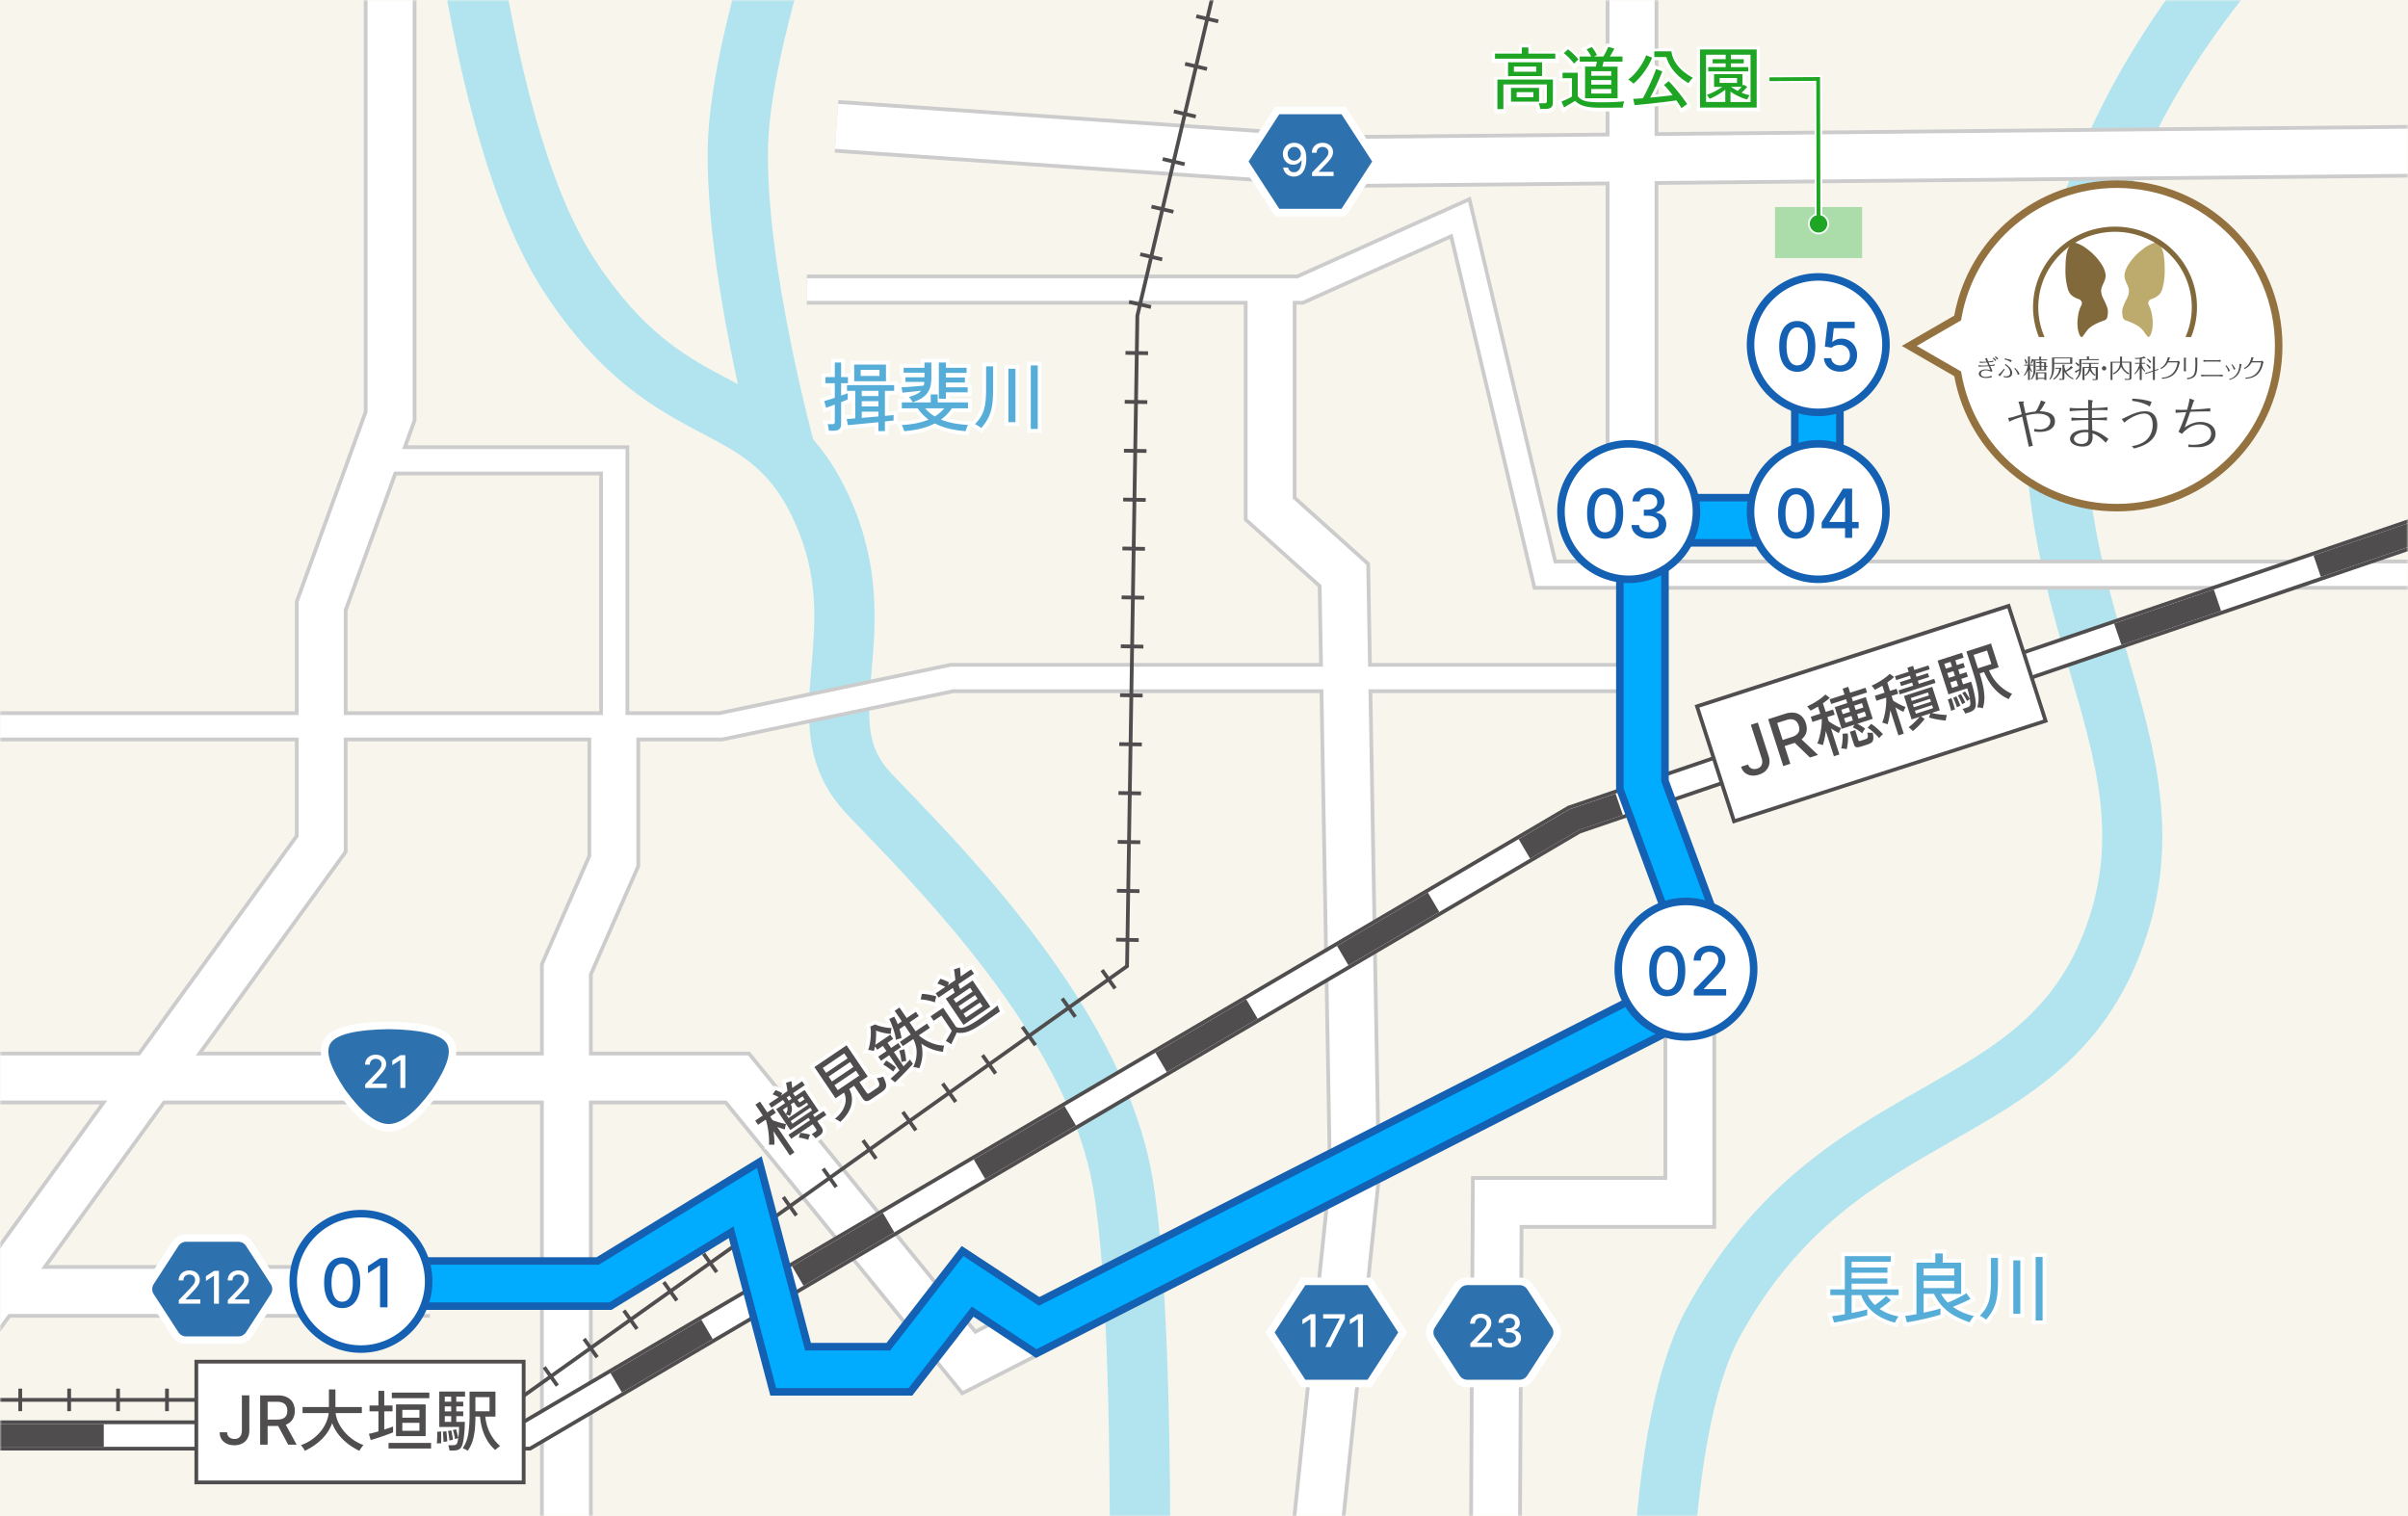 <svg width="640" height="403" viewBox="0 0 640 403" fill="none" xmlns="http://www.w3.org/2000/svg"><path fill="#F8F5ED" d="M0 0h640v403H0z"/><mask id="mask0_531_2610" style="mask-type:alpha" maskUnits="userSpaceOnUse" x="0" y="0" width="640" height="403"><path fill="#F8F5ED" d="M0 0h640v403H0z"/></mask><g mask="url(#mask0_531_2610)"><path d="M157.529 500.33h-14V256.17l12.61-28.78v-34.21h14v37.14l-12.61 28.78v241.23z" fill="#CCC"/><path d="M436.681 522.64c-4.97-60.98-6.98-140.84 11.66-174.96 18.03-32.99 41.57-46.4 62.34-58.23 19.88-11.33 35.59-20.27 43.91-43.57 8.33-23.34 2.68-42.77-4.48-67.36-7.19-24.69-15.34-52.67-10.19-90.57 5.61-41.39 25.26-80.25 58.39-115.52l11.66 10.96c-30.81 32.79-49.04 68.69-54.2 106.71-4.69 34.54 2.63 59.66 9.7 83.95 7.34 25.19 14.27 48.99 4.19 77.21-10.31 28.88-30.1 40.16-51.06 52.1-19.85 11.31-40.37 23-56.22 52-7.57 13.85-18.9 53.83-9.76 165.98l-15.95 1.3h.01zm-127.172-22.11l-15.99-.56c.05-1.48 5.09-148.73-3.79-188.2-8.3-36.89-43.04-72.95-61.71-92.32l-2.66-2.77c-12.01-12.51-10.82-26.33-9.67-39.68 1-11.67 2.04-23.74-4.45-38.18-6.27-13.94-13.96-18-24.6-23.62-11.91-6.29-26.73-14.13-42.02-37.57-28.58-43.82-33.88-143.99-34.09-148.23l15.98-.8c.05 1 5.29 100.08 31.51 140.29 13.02 19.97 24.75 26.17 36.1 32.16 11.4 6.02 23.19 12.25 31.72 31.2 8.21 18.23 6.87 33.69 5.81 46.12-1.13 13.11-1.41 20.28 5.27 27.23l2.64 2.75c19.75 20.5 56.52 58.66 65.8 99.91 9.33 41.47 4.39 186.14 4.17 192.28l-.02-.01z" fill="#B1E4EF"/><path d="M-83.56 469.36l-11.34-8.22L78.37 222.03v-62.2l18.32-50.47V-1.44L321.04-110l6.09 12.6L110.69-2.66v114.48l-18.32 50.47v64.28L-83.56 469.36z" fill="#CCC"/><path d="M255.64 370.95l-63-77.42H-125.4v-14h324.7l60.06 73.82 190.38-96.94 6.35 12.47-200.45 102.07z" fill="#CCC"/><path d="M255.91 369.7l-62.79-77.17H-125.4v-12h324.22l60.28 74.07 191.09-97.3 5.44 10.69L255.91 369.7z" fill="#fff"/><path d="M757.63 156.74H407.44l-22.1-93.24-38.94 17.47H214.46v-8h130.22l46.21-20.73 22.87 96.5h343.87v8zm-590.38 36.35h-8v-66.73H98.98v-8h68.27v74.73zm-52.999 143.16h-231.94v14h231.94v-14z" fill="#CCC"/><path d="M440.76-26.37h-14v153.06h14V-26.37z" fill="#CCC"/><path d="M357.12 49.92l-.28-.01-134.99-9.34.96-13.97 134.73 9.32 425.56-4.09.14 14-426.12 4.09zM191.98 197.05H-129v-8h320.16l61.42-12.84h180.67v8H253.41l-61.43 12.84zM403.93 507.8l-14-.07 1.04-195.13h51.15v-49.65h14v63.65H404.9l-.97 181.2z" fill="#CCC"/><path d="M347.39 501.06l-13.93-1.45 19.52-187.32-2.74-156.3-19.66-17.67V77.05h14v55.03l19.55 17.58 2.86 163.24-.04.42-19.56 187.74z" fill="#CCC"/><path d="M114.251 337.25h-231.94v12h231.94v-12zM439.76-26.37h-12v153.06h12V-26.37z" fill="#fff"/><path d="M357.15 48.92l-.24-.01-134.99-9.34.82-11.97 134.77 9.32 425.6-4.09.12 12-426.08 4.09zm400.48 106.82h-349.4l-22.19-93.65-39.86 17.88H214.46v-6H344.9l45.3-20.32 22.77 96.09h344.66v6zm-591.38 37.35h-6v-67.73H98.98v-6h67.27v73.73zm-9.721 307.24h-12V256.38l12.61-28.78v-34.42h12v36.93l-12.61 28.78v241.44z" fill="#fff"/><path d="M191.88 196.05H-129v-6h320.26l61.43-12.84h180.56v6H253.31l-61.43 12.84z" fill="#fff"/><path d="M201.19 122.89c-.57-2.04-13.86-50.4-13.06-84.34.8-34.16 25.81-98.7 26.87-101.43l14.91 5.81c-.25.64-25.05 64.64-25.78 96-.74 31.55 12.35 79.21 12.49 79.69l-15.42 4.27h-.01z" fill="#B1E4EF"/><path d="M220.31 114.48c-.03-.23-.07-.52-.13-.88s-.12-.65-.19-.86h1.18c.27 0 .45-.04.55-.12.1-.08.15-.25.15-.5v-4.6c-.43.17-.84.33-1.24.48-.4.15-.75.27-1.06.38l-.5-1.76c.35-.11.77-.24 1.26-.39.49-.15 1.01-.32 1.54-.49v-3.88h-2.48v-1.62h2.48v-3.88h1.68v3.88h1.82v1.62h-1.82v3.3c.35-.12.67-.24.98-.35.31-.11.57-.21.78-.29v1.66c-.21.09-.47.2-.78.32-.31.12-.63.25-.98.38v5.82c0 .61-.16 1.06-.47 1.35-.31.29-.85.43-1.61.43h-1.16zm13.16.1v-2.36c-.95.09-1.93.19-2.95.29-1.02.1-1.98.19-2.88.28-.9.09-1.66.16-2.29.21l-.32-1.62c.28-.03.62-.05 1.01-.08s.82-.06 1.29-.1v-7.32h-2.22v-1.52h12.54v1.52h-2.46v6.66c.48-.04.92-.08 1.31-.12.39-.04.72-.07.99-.1v1.44c-.28.04-.62.08-1.01.12-.39.04-.82.09-1.29.16v2.54h-1.72zm-6.44-13.26V96.9h8.44v4.42h-8.44zm1.72-1.4h5V98.3h-5v1.62zm.28 5.35h4.44v-1.38h-4.44v1.38zm0 2.77h4.44v-1.4h-4.44v1.4zm0 3.04c.72-.07 1.46-.13 2.22-.2.76-.07 1.5-.13 2.22-.18v-1.28h-4.44v1.66zm13.54-4.16c-.07-.12-.16-.27-.28-.46-.12-.19-.25-.37-.38-.55-.13-.18-.25-.32-.36-.41.8-.21 1.47-.45 2-.71.53-.26.96-.58 1.28-.95-.57.07-1.17.13-1.79.2-.62.07-1.2.13-1.75.18-.55.05-1.01.1-1.4.14l-.3-1.4c.44-.03 1.01-.06 1.7-.11s1.42-.1 2.17-.17 1.43-.13 2.03-.18c.08-.27.14-.59.18-.98h-5.02v-1.24h5.06v-1.22h-5.54v-1.3h5.54v-1.4h1.82v4.14c0 1.13-.16 2.11-.49 2.92-.33.81-.85 1.5-1.58 2.06-.73.56-1.69 1.04-2.89 1.44zm-2.26 7.69a8.32 8.32 0 00-.39-1.16c-.09-.21-.16-.37-.23-.48 1.39-.07 2.67-.22 3.86-.46 1.19-.24 2.27-.57 3.26-.98-1.15-.83-2.12-1.83-2.92-3h-4.2v-1.56h7.68v-2.12h1.86v2.12h8.04v1.56h-4.28c-.8 1.19-1.77 2.19-2.9 3 1.01.41 2.12.74 3.33.97 1.21.23 2.5.38 3.87.45-.07.11-.15.27-.24.48-.09.21-.18.43-.26.65-.08.22-.13.4-.16.53-1.6-.12-3.08-.35-4.45-.69-1.37-.34-2.61-.8-3.73-1.37-1.11.57-2.34 1.03-3.69 1.37-1.35.34-2.84.57-4.45.69zm8.14-3.92c.96-.59 1.81-1.31 2.54-2.16h-5.12c.72.84 1.58 1.56 2.58 2.16zm1.08-4.71v-9.62h1.86v1.4h5.52v1.34h-5.52v1.24h5.06v1.32h-5.06v1.28h5.8v1.34h-5.8v1.7h-1.86zm11.26 7.79c-.12-.09-.28-.21-.48-.35-.2-.14-.41-.27-.62-.4-.21-.13-.4-.22-.56-.27.61-.63 1.11-1.25 1.5-1.88.39-.63.69-1.3.9-2.03.21-.73.36-1.54.44-2.44.08-.9.12-1.92.12-3.07v-5.94h1.86v5.94c0 1.31-.05 2.45-.14 3.43-.09.98-.26 1.86-.49 2.64-.23.78-.55 1.52-.96 2.22-.41.7-.93 1.42-1.57 2.15zm7.24-1.55v-14.2h1.86v14.2h-1.86zm5.94 1.78V97.12h1.84V114h-1.84z" fill="#fff" stroke="#fff" stroke-width="2" stroke-miterlimit="10"/><path d="M220.31 114.48c-.03-.23-.07-.52-.13-.88s-.12-.65-.19-.86h1.18c.27 0 .45-.04.55-.12.1-.08.15-.25.15-.5v-4.6c-.43.17-.84.33-1.24.48-.4.15-.75.27-1.06.38l-.5-1.76c.35-.11.77-.24 1.26-.39.49-.15 1.01-.32 1.54-.49v-3.88h-2.48v-1.62h2.48v-3.88h1.68v3.88h1.82v1.62h-1.82v3.3c.35-.12.67-.24.98-.35.31-.11.57-.21.78-.29v1.66c-.21.09-.47.2-.78.32-.31.12-.63.25-.98.38v5.82c0 .61-.16 1.06-.47 1.35-.31.29-.85.43-1.61.43h-1.16zm13.16.1v-2.36c-.95.09-1.93.19-2.95.29-1.02.1-1.98.19-2.88.28-.9.09-1.66.16-2.29.21l-.32-1.62c.28-.03.62-.05 1.01-.08s.82-.06 1.29-.1v-7.32h-2.22v-1.52h12.54v1.52h-2.46v6.66c.48-.04.92-.08 1.31-.12.39-.04.72-.07.99-.1v1.44c-.28.04-.62.08-1.01.12-.39.04-.82.09-1.29.16v2.54h-1.72zm-6.44-13.26V96.9h8.44v4.42h-8.44zm1.72-1.4h5V98.3h-5v1.62zm.28 5.34h4.44v-1.38h-4.44v1.38zm0 2.78h4.44v-1.4h-4.44v1.4zm0 3.04c.72-.07 1.46-.13 2.22-.2.76-.07 1.5-.13 2.22-.18v-1.28h-4.44v1.66zm13.54-4.16c-.07-.12-.16-.27-.28-.46-.12-.19-.25-.37-.38-.55-.13-.18-.25-.32-.36-.41.8-.21 1.47-.45 2-.71.53-.26.96-.58 1.28-.95-.57.07-1.17.13-1.79.2-.62.07-1.2.13-1.75.18-.55.05-1.01.1-1.4.14l-.3-1.4c.44-.03 1.01-.06 1.7-.11s1.42-.1 2.17-.17 1.43-.13 2.03-.18c.08-.27.14-.59.18-.98h-5.02v-1.24h5.06v-1.22h-5.54v-1.3h5.54v-1.4h1.82v4.14c0 1.13-.16 2.11-.49 2.92-.33.81-.85 1.5-1.58 2.06-.73.56-1.69 1.04-2.89 1.44zm-2.26 7.68a8.32 8.32 0 00-.39-1.16c-.09-.21-.16-.37-.23-.48 1.39-.07 2.67-.22 3.86-.46 1.19-.24 2.27-.57 3.26-.98-1.15-.83-2.12-1.83-2.92-3h-4.2v-1.56h7.68v-2.12h1.86v2.12h8.04v1.56h-4.28c-.8 1.19-1.77 2.19-2.9 3 1.01.41 2.12.74 3.33.97 1.21.23 2.5.38 3.87.45-.07.11-.15.27-.24.48-.09.21-.18.43-.26.65-.08.22-.13.4-.16.53-1.6-.12-3.08-.35-4.45-.69-1.37-.34-2.61-.8-3.73-1.37-1.11.57-2.34 1.03-3.69 1.37-1.35.34-2.84.57-4.45.69zm8.14-3.92c.96-.59 1.81-1.31 2.54-2.16h-5.12c.72.84 1.58 1.56 2.58 2.16zm1.08-4.7v-9.62h1.86v1.4h5.52v1.34h-5.52v1.24h5.06v1.32h-5.06v1.28h5.8v1.34h-5.8v1.7h-1.86zm11.26 7.78c-.12-.09-.28-.21-.48-.35-.2-.14-.41-.27-.62-.4-.21-.13-.4-.22-.56-.27.61-.63 1.11-1.25 1.5-1.88.39-.63.69-1.3.9-2.03.21-.73.36-1.54.44-2.44.08-.9.12-1.92.12-3.07v-5.94h1.86v5.94c0 1.31-.05 2.45-.14 3.43-.09.98-.26 1.86-.49 2.64-.23.78-.55 1.52-.96 2.22-.41.7-.93 1.42-1.57 2.15zm7.24-1.54v-14.2h1.86v14.2h-1.86zm5.94 1.78V97.12h1.84V114h-1.84z" fill="#55ADD8"/><path d="M503.66 351.56c-1.39-.36-2.67-.86-3.85-1.5a11.39 11.39 0 01-3.08-2.41c-.87-.97-1.549-2.1-2.029-3.41h-2.56v4.74c.84-.16 1.64-.33 2.39-.5.75-.17 1.339-.33 1.769-.46v1.56c-.35.11-.81.24-1.39.39-.58.15-1.22.31-1.91.46-.69.15-1.39.3-2.09.45-.7.15-1.349.27-1.949.38-.6.11-1.091.19-1.481.24l-.54-1.68c.36-.03.841-.08 1.451-.17.61-.09 1.26-.2 1.95-.33v-5.08h-3.861v-1.52h3.861v-8.84h12.199v1.5h-10.399v1.52h9.519v1.38h-9.519v1.52h9.5v1.38h-9.5v1.54h12.5v1.52h-8.24c.24.51.519.98.849 1.42.33.44.68.85 1.07 1.22.31-.2.65-.45 1.03-.74s.751-.59 1.111-.89c.36-.3.65-.57.88-.81l1.24 1.16c-.24.23-.53.48-.88.75s-.701.55-1.071.82c-.37.27-.719.52-1.049.73.73.51 1.529.93 2.389 1.26.86.33 1.751.58 2.671.74-.09.11-.211.27-.351.48-.14.21-.27.43-.38.65-.11.22-.2.4-.25.53zm3.181-.08l-.46-1.72c.35-.03.78-.08 1.3-.17.52-.09 1.09-.18 1.7-.29v-13.68h5v-2.46h1.98v2.46h4.9v8.28h-5.32a9.187 9.187 0 001.76 2.32 35.055 35.055 0 003.5-1.64c.6-.32 1.08-.61 1.44-.86l1.12 1.52c-.37.2-.83.43-1.37.68-.54.25-1.1.5-1.68.75-.58.25-1.13.47-1.65.67.83.6 1.72 1.11 2.68 1.52.96.41 1.93.72 2.9.92-.11.12-.24.29-.4.51-.16.22-.31.44-.44.66-.13.22-.22.39-.26.51-1.4-.45-2.7-1.01-3.9-1.66-1.2-.65-2.27-1.46-3.21-2.42s-1.74-2.12-2.39-3.48h-2.76v5c.65-.13 1.28-.27 1.87-.41.59-.14 1.12-.27 1.58-.4.46-.13.8-.24 1.03-.33v1.66c-.39.13-.88.28-1.48.44a106 106 0 01-1.93.49c-.69.17-1.38.32-2.07.47-.69.15-1.34.28-1.94.39-.6.11-1.1.2-1.5.27zm4.44-12.48h8.14v-1.86h-8.14V339zm0 3.36h8.14v-1.92h-8.14v1.92zm16.6 8.38c-.12-.09-.28-.21-.48-.35-.2-.14-.41-.27-.62-.4-.21-.13-.4-.22-.56-.27.61-.63 1.11-1.25 1.5-1.88.39-.63.69-1.3.9-2.03.21-.73.36-1.54.44-2.44.08-.9.12-1.92.12-3.07v-5.94h1.86v5.94c0 1.31-.05 2.45-.14 3.43-.09.98-.26 1.86-.49 2.64-.23.78-.55 1.52-.96 2.22-.41.7-.93 1.42-1.57 2.15zm7.24-1.54V335h1.86v14.2h-1.86zm5.94 1.78V334.1h1.84v16.88h-1.84z" fill="#fff" stroke="#fff" stroke-width="2" stroke-miterlimit="10"/><path d="M503.64 351.56c-1.39-.36-2.67-.86-3.85-1.5a11.39 11.39 0 01-3.08-2.41c-.87-.97-1.55-2.1-2.03-3.41h-2.56v4.74c.84-.16 1.64-.33 2.39-.5.75-.17 1.34-.33 1.77-.46v1.56c-.35.11-.81.24-1.39.39-.58.15-1.22.31-1.91.46-.69.15-1.39.3-2.09.45-.7.15-1.35.27-1.95.38-.6.11-1.09.19-1.48.24l-.54-1.68c.36-.03.84-.08 1.45-.17.61-.09 1.26-.2 1.95-.33v-5.08h-3.86v-1.52h3.86v-8.84h12.2v1.5h-10.4v1.52h9.52v1.38h-9.52v1.52h9.5v1.38h-9.5v1.54h12.5v1.52h-8.24c.24.51.52.98.85 1.42.33.44.68.85 1.07 1.22.31-.2.65-.45 1.03-.74s.75-.59 1.11-.89c.36-.3.65-.57.88-.81l1.24 1.16c-.24.23-.53.48-.88.75s-.7.55-1.07.82c-.37.27-.72.52-1.05.73.73.51 1.53.93 2.39 1.26.86.33 1.75.58 2.67.74-.09.11-.21.27-.35.48-.14.21-.27.43-.38.65-.11.22-.2.4-.25.53zm3.18-.08l-.46-1.72c.35-.03.78-.08 1.3-.17.52-.09 1.09-.18 1.7-.29v-13.68h5v-2.46h1.98v2.46h4.9v8.28h-5.32a9.187 9.187 0 001.76 2.32 35.055 35.055 0 003.5-1.64c.6-.32 1.08-.61 1.44-.86l1.12 1.52c-.37.2-.83.43-1.37.68-.54.25-1.1.5-1.68.75-.58.25-1.13.47-1.65.67.83.6 1.72 1.11 2.68 1.52.96.41 1.93.72 2.9.92-.11.12-.24.29-.4.51-.16.22-.31.44-.44.66-.13.22-.22.39-.26.51-1.4-.45-2.7-1.01-3.9-1.66-1.2-.65-2.27-1.46-3.21-2.42s-1.74-2.12-2.39-3.48h-2.76v5c.65-.13 1.28-.27 1.87-.41.59-.14 1.12-.27 1.58-.4.46-.13.8-.24 1.03-.33v1.66c-.39.13-.88.28-1.48.44a106 106 0 01-1.93.49c-.69.17-1.38.32-2.07.47-.69.15-1.34.28-1.94.39-.6.11-1.1.2-1.5.27zm4.44-12.48h8.14v-1.86h-8.14V339zm0 3.36h8.14v-1.92h-8.14v1.92zm16.6 8.38c-.12-.09-.28-.21-.48-.35-.2-.14-.41-.27-.62-.4-.21-.13-.4-.22-.56-.27.61-.63 1.11-1.25 1.5-1.88.39-.63.69-1.3.9-2.03.21-.73.36-1.54.44-2.44.08-.9.12-1.92.12-3.07v-5.94h1.86v5.94c0 1.31-.05 2.45-.14 3.43-.09.98-.26 1.86-.49 2.64-.23.78-.55 1.52-.96 2.22-.41.7-.93 1.42-1.57 2.15zm7.24-1.54V335h1.86v14.2h-1.86zm5.94 1.78V334.1h1.84v16.88h-1.84z" fill="#55ADD8"/><path d="M119.451 276.62c-1.7-2.44-6.41-3.92-16.18-4.08-9.77.16-14.48 1.64-16.18 4.08-1.7 2.44-.91 6.55 3.81 13.61 5.05 6.91 8.96 9.53 12.37 9.53 3.41 0 7.32-2.63 12.37-9.53 4.72-7.06 5.52-11.18 3.81-13.61z" fill="#2E71AF"/><path d="M103.27 300.77c-4.03 0-8.22-3.16-13.17-9.94-4.73-7.07-5.93-11.76-3.83-14.78 2.04-2.92 7.44-4.35 16.98-4.5 9.58.15 14.97 1.59 17.01 4.51 2.11 3.02.9 7.7-3.8 14.74-4.98 6.82-9.17 9.98-13.2 9.98l.01-.01zm-.01-27.23c-8.57.14-13.75 1.37-15.34 3.65-1.55 2.22-.3 6.3 3.82 12.48 4.46 6.1 8.24 9.09 11.54 9.09 3.3 0 7.07-2.98 11.56-9.12 4.1-6.14 5.35-10.23 3.8-12.45-1.6-2.29-6.77-3.51-15.38-3.65z" fill="#fff"/><path d="M97.06 289.18v-.96l2.949-3.06c.32-.33.58-.62.78-.88.21-.25.36-.49.46-.72.1-.23.15-.47.15-.72 0-.29-.07-.54-.2-.75-.14-.21-.32-.38-.56-.49-.24-.12-.5-.17-.8-.17-.31 0-.59.06-.82.19-.23.13-.41.31-.54.54-.12.23-.19.51-.19.82h-1.26c0-.53.12-1 .37-1.39.24-.4.58-.71 1.01-.93.43-.22.91-.33 1.45-.33.54 0 1.03.11 1.45.33.42.22.75.51.98.89.24.37.35.79.35 1.26 0 .32-.06.64-.18.95-.12.31-.33.65-.63 1.03s-.71.84-1.24 1.38l-1.73 1.81v.06h3.93v1.13h-5.74l.01.01zm10.67-8.73v8.73h-1.32v-7.41h-.05l-2.09 1.36v-1.26l2.18-1.42h1.28z" fill="#fff"/><path d="M209.931 307.12l-4.39-6.48c.11.63.19 1.26.24 1.89.05.63.06 1.2.03 1.71h-.73c-.32 0-.56.02-.72.04.06-.43.07-.93.04-1.51-.03-.58-.08-1.17-.15-1.79-.08-.61-.17-1.21-.29-1.77-.12-.56-.24-1.06-.38-1.47l-.09-.13-2.01 1.36-.76-1.12 2.01-1.36-1.95-2.88 1.21-.82 1.95 2.88 1.51-1.02.76 1.12-1.51 1.02.65.95c.3.12.66.25 1.09.38.43.14.86.27 1.3.38.44.12.83.2 1.18.26-.04.1-.08.24-.13.44-.05.19-.09.38-.13.56-.04.18-.06.32-.08.42-.27-.06-.59-.15-.95-.27-.36-.12-.71-.25-1.07-.39l4.58 6.77-1.21.82v.01zm6.84-4.58c-.13-.16-.31-.35-.52-.58-.21-.23-.39-.39-.54-.48l.98-.67c.2-.13.31-.25.32-.36.01-.11-.04-.25-.17-.44l-.82-1.21-5.74 3.88-.72-1.06 5.74-3.88-.43-.64-4.82 3.26-3.75-5.55 2.37-1.6-.58-.85-3.04 2.06-.71-1.04 2.61-1.76a8.49 8.49 0 00-1.61-.74l.8-1.13c.32.11.63.24.93.38.3.14.58.28.86.43l-.4.66 1.76-1.19c-.03-.32-.08-.69-.16-1.12-.08-.43-.15-.8-.21-1.11l1.42-.44c.04.25.08.54.11.86.04.32.07.64.09.96l2.65-1.79.71 1.04-3.13 2.12.58.85 2.49-1.69 3.75 5.55-1.51 1.02.43.64 2.39-1.62.72 1.06-2.39 1.62 1.11 1.64c.3.44.39.84.29 1.21-.11.37-.41.72-.92 1.07l-.95.65.01-.01zm-7.9-6.42c.22-.4.36-.74.42-1.04.06-.29.03-.6-.08-.91l-1.13.77.8 1.18h-.01zm.71 1.05l5.23-3.54-.37-.55-1.3.88c-.37.25-.66.37-.89.37-.23 0-.44-.15-.65-.46l-.61-.89-.8.54c.22.5.32.99.29 1.46-.03.47-.21 1.01-.55 1.62-.27-.14-.59-.25-.97-.34l.62.91zm.06-4.61l.75-.5-.57-.85-.75.5.58.85h-.01zm.96 6.11l5.23-3.54-.47-.7-5.23 3.54.47.7zm2.23-5.81l1-.68-.52-.78-1.33.9.33.49c.08.12.16.18.22.19.07 0 .17-.04.3-.12zm2 10.1c-.34-.13-.74-.26-1.22-.37-.48-.11-.91-.19-1.31-.22l.39-1.26c.41.03.85.08 1.31.18.47.09.9.19 1.3.31a5.695 5.695 0 00-.36.95c-.06.17-.09.31-.11.41zm8.5-4.77c-.1-.09-.25-.19-.43-.3-.19-.11-.37-.22-.55-.32-.18-.1-.34-.17-.46-.2.87-.69 1.54-1.44 2.03-2.24.48-.8.76-1.62.83-2.44.07-.82-.08-1.58-.44-2.28l-2.24 1.51-5.62-8.3 8.56-5.79 5.62 8.3-2.21 1.49 1.89 2.79c.11.16.22.25.34.27.12.02.3-.05.54-.21l1.86-1.26c.28-.19.47-.38.57-.58.1-.2.11-.46.02-.77-.09-.32-.29-.74-.59-1.28.22-.02.5-.07.83-.16.33-.09.61-.17.83-.25.42.82.68 1.47.76 1.96.09.49.03.9-.18 1.22-.2.32-.54.63-.99.94l-2.71 1.84c-.56.38-1.01.55-1.35.53-.34-.02-.65-.24-.92-.65l-2.32-3.43-1.3.88c.72 1.28.91 2.68.57 4.19-.34 1.51-1.32 3.03-2.94 4.55v-.01zm-3.77-13.03l5.71-3.86-.89-1.31-5.71 3.86.89 1.31zm1.55 2.29l5.71-3.86-.88-1.3-5.71 3.86.88 1.3zm1.55 2.3l5.71-3.86-.88-1.3-5.71 3.86.88 1.3zm15.219-2.08l-1.19-.96c.26-.22.6-.53 1.03-.92.43-.39.88-.83 1.34-1.29l-2.72-4.03-2.18 1.47-.74-1.09 2.18-1.47-.94-1.39-1.51 1.02-.6-.88c-.04.22-.09.43-.13.63-.05.21-.1.4-.17.59-.17-.06-.42-.12-.74-.18-.33-.06-.58-.1-.77-.1.17-.42.3-.9.41-1.46.11-.56.19-1.14.24-1.74.05-.6.07-1.16.06-1.69 0-.53-.06-.97-.15-1.31l1.29-.59c.33.17.75.32 1.26.47.51.15 1.04.26 1.6.35.55.09 1.06.14 1.51.15-.03.11-.06.26-.1.47-.04.21-.06.41-.08.61-.02.2-.03.36-.03.48-.61-.05-1.25-.14-1.92-.29-.67-.14-1.34-.34-2-.6.04.51.04 1.11 0 1.79-.04.69-.11 1.36-.21 2.02l4.01-2.71.76 1.12-1.49 1.01.94 1.39 1.91-1.29.74 1.09-1.91 1.29 2.56 3.79c.36-.36.69-.7.99-1.02.3-.32.54-.58.72-.79l.79 1.16c-.22.25-.53.59-.93 1.02-.4.43-.83.88-1.3 1.37-.47.48-.93.95-1.38 1.39-.45.45-.84.82-1.16 1.12h.01zm-.46-2.84a22.857 22.857 0 00-1.81-1.34c-.33-.22-.62-.39-.86-.52l.79-1.08c.25.13.54.31.87.53.33.22.65.45.96.68.31.23.57.44.78.62-.11.13-.24.32-.39.56-.15.24-.26.42-.34.54v.01zm6.88-.87c-.12-.05-.28-.1-.48-.15-.2-.05-.41-.1-.61-.13-.21-.04-.37-.05-.49-.06.54-1.12.85-2.31.9-3.58.06-1.26-.23-2.55-.88-3.87l-2.79 1.88-.77-1.13 2.88-1.95-1.61-2.39-1.4.95c.14.42.25.83.34 1.25.09.41.16.8.2 1.17-.11.01-.26.05-.45.1s-.39.11-.58.17c-.2.06-.35.12-.46.18-.02-.37-.09-.8-.21-1.3s-.27-1.02-.45-1.55-.37-1.04-.56-1.51c-.19-.47-.38-.87-.55-1.19l1.33-.64a12.99 12.99 0 01.93 2l1.1-.75-1.9-2.8 1.28-.87 1.9 2.8 2.46-1.66.77 1.13-2.46 1.66 1.61 2.39 3.03-2.05.77 1.13-2.95 2c.98.83 2.06 1.49 3.25 1.97 1.19.49 2.34.73 3.48.74-.06.19-.12.46-.18.81-.06.35-.1.63-.11.85-.96-.09-1.95-.32-2.96-.7-1.02-.38-1.96-.87-2.83-1.47a9.9 9.9 0 01.28 3.26c-.08 1.11-.35 2.22-.81 3.31h-.02zm-3.45-1.95c-.14 0-.35.04-.62.1-.27.06-.48.12-.63.18-.02-.26-.06-.59-.12-.97s-.14-.77-.23-1.15c-.09-.38-.17-.69-.25-.93l1.34-.36c.06.22.13.52.2.91.07.38.14.78.2 1.19.06.41.1.75.11 1.03zm7.65-15.59c-.33-.12-.72-.24-1.18-.36-.45-.11-.91-.21-1.38-.29a8.71 8.71 0 00-1.25-.13l.33-1.47c.36 0 .78.04 1.26.11.47.07.94.15 1.41.25.46.1.86.2 1.17.3-.04.1-.08.25-.13.46l-.15.63-.09.48.01.02zm12.35 5.8c-1.02.69-1.91 1.22-2.67 1.58-.76.36-1.45.59-2.07.68-.62.09-1.24.09-1.85-.02-.09.25-.23.57-.42.96-.19.39-.38.78-.56 1.16-.19.39-.33.71-.43.97l-1.46-.9c.12-.18.29-.45.5-.79.21-.34.42-.69.62-1.04.2-.35.35-.64.43-.86l-2.72-4.03-2.07 1.4-.82-1.21 3.34-2.26 3.47 5.13c.48.18.99.24 1.51.18.53-.06 1.14-.26 1.84-.62.7-.35 1.55-.86 2.55-1.54 1.2-.81 2.22-1.53 3.05-2.15.83-.62 1.52-1.16 2.06-1.63.02.09.06.24.14.46.08.22.16.43.25.65.09.21.16.38.23.5-.25.17-.57.39-.96.66s-.81.56-1.26.88c-.46.31-.92.63-1.38.95-.47.32-.9.61-1.31.89h-.01zm-4.77.18l-4.71-6.96 2.36-1.59c-.16-.44-.32-.86-.48-1.26l-3.79 2.56-.77-1.13 2.54-1.71c-.3-.17-.65-.34-1.04-.5-.39-.16-.74-.29-1.05-.38l.8-1.28c.83.26 1.6.59 2.31.98l-.38.76 2.03-1.37c-.01-.28-.04-.59-.08-.94-.04-.34-.08-.69-.13-1.03-.05-.34-.1-.63-.16-.87l1.59-.54c.05.29.09.66.12 1.11.03.46.06.88.09 1.29l2.77-1.88.77 1.13-4.16 2.81c.07.19.14.4.23.63.08.23.16.45.22.65l3.35-2.27 4.71 6.96-7.14 4.83zm-1.97-5.88l4.4-2.97-.68-1-4.4 2.98.68 1v-.01zm1.32 1.95l4.4-2.98-.68-1-4.4 2.97.68 1v.01zm1.33 1.97l4.4-2.97-.69-1.01-4.4 2.97.69 1.01z" fill="#fff" stroke="#fff" stroke-width="2" stroke-miterlimit="10"/><path d="M209.931 307.12l-4.39-6.48c.11.63.19 1.26.24 1.89.05.63.06 1.2.03 1.71h-.73c-.32 0-.56.02-.72.04.06-.43.07-.93.04-1.51-.03-.58-.08-1.17-.15-1.79-.08-.61-.17-1.21-.29-1.77-.12-.56-.24-1.06-.38-1.47l-.09-.13-2.01 1.36-.76-1.12 2.01-1.36-1.95-2.88 1.21-.82 1.95 2.88 1.51-1.02.76 1.12-1.51 1.02.65.95c.3.12.66.25 1.09.38.43.14.86.27 1.3.38.44.12.83.2 1.18.26-.04.1-.08.24-.13.44-.05.19-.09.38-.13.56-.04.18-.06.32-.08.42-.27-.06-.59-.15-.95-.27-.36-.12-.71-.25-1.07-.39l4.58 6.77-1.21.82v.01zm6.84-4.58c-.13-.16-.31-.35-.52-.58-.21-.23-.39-.39-.54-.48l.98-.67c.2-.13.31-.25.32-.36.01-.11-.04-.25-.17-.44l-.82-1.21-5.74 3.88-.72-1.06 5.74-3.88-.43-.64-4.82 3.26-3.75-5.55 2.37-1.6-.58-.85-3.04 2.06-.71-1.04 2.61-1.76a8.49 8.49 0 00-1.61-.74l.8-1.13c.32.11.63.24.93.38.3.14.58.28.86.43l-.4.66 1.76-1.19c-.03-.32-.08-.69-.16-1.12-.08-.43-.15-.8-.21-1.11l1.42-.44c.04.25.08.54.11.86.04.32.07.64.09.96l2.65-1.79.71 1.04-3.13 2.12.58.85 2.49-1.69 3.75 5.55-1.51 1.02.43.64 2.39-1.62.72 1.06-2.39 1.62 1.11 1.64c.3.44.39.84.29 1.21-.11.37-.41.72-.92 1.07l-.95.65.01-.01zm-7.9-6.42c.22-.4.36-.74.42-1.04.06-.29.03-.6-.08-.91l-1.13.77.8 1.18h-.01zm.71 1.05l5.23-3.54-.37-.55-1.3.88c-.37.25-.66.37-.89.37-.23 0-.44-.15-.65-.46l-.61-.89-.8.54c.22.5.32.99.29 1.46-.03.47-.21 1.01-.55 1.62-.27-.14-.59-.25-.97-.34l.62.91zm.06-4.61l.75-.5-.57-.85-.75.5.58.85h-.01zm.96 6.11l5.23-3.54-.47-.7-5.23 3.54.47.7zm2.23-5.81l1-.68-.52-.78-1.33.9.33.49c.08.12.16.18.22.19.07 0 .17-.04.3-.12zm2 10.1c-.34-.13-.74-.26-1.22-.37-.48-.11-.91-.19-1.31-.22l.39-1.26c.41.03.85.08 1.31.18.47.09.9.19 1.3.31a5.695 5.695 0 00-.36.95c-.06.17-.09.31-.11.41zm8.5-4.77c-.1-.09-.25-.19-.43-.3-.19-.11-.37-.22-.55-.32-.18-.1-.34-.17-.46-.2.87-.69 1.54-1.44 2.03-2.24.48-.8.76-1.62.83-2.44.07-.82-.08-1.58-.44-2.28l-2.24 1.51-5.62-8.3 8.56-5.79 5.62 8.3-2.21 1.49 1.89 2.79c.11.16.22.25.34.27.12.02.3-.05.54-.21l1.86-1.26c.28-.19.47-.38.57-.58.1-.2.11-.46.02-.77-.09-.32-.29-.74-.59-1.28.22-.02.5-.07.83-.16.33-.09.61-.17.83-.25.42.82.68 1.47.76 1.96.09.49.03.9-.18 1.22-.2.32-.54.63-.99.94l-2.71 1.84c-.56.38-1.01.55-1.35.53-.34-.02-.65-.24-.92-.65l-2.32-3.43-1.3.88c.72 1.28.91 2.68.57 4.19-.34 1.51-1.32 3.03-2.94 4.55v-.01zm-3.77-13.03l5.71-3.86-.89-1.31-5.71 3.86.89 1.31zm1.55 2.29l5.71-3.86-.88-1.3-5.71 3.86.88 1.3zm1.55 2.3l5.71-3.86-.88-1.3-5.71 3.86.88 1.3zm15.219-2.08l-1.19-.96c.26-.22.6-.53 1.03-.92.43-.39.88-.83 1.34-1.29l-2.72-4.03-2.18 1.47-.74-1.09 2.18-1.47-.94-1.39-1.51 1.02-.6-.88c-.04.22-.09.43-.13.63-.05.21-.1.4-.17.59-.17-.06-.42-.12-.74-.18-.33-.06-.58-.1-.77-.1.17-.42.3-.9.41-1.46.11-.56.19-1.14.24-1.74.05-.6.07-1.16.06-1.69 0-.53-.06-.97-.15-1.31l1.29-.59c.33.17.75.32 1.26.47.51.15 1.04.26 1.6.35.55.09 1.06.14 1.51.15-.03.11-.06.26-.1.47-.04.21-.06.41-.08.61-.02.2-.03.36-.03.48-.61-.05-1.25-.14-1.92-.29-.67-.14-1.34-.34-2-.6.04.51.04 1.11 0 1.79-.04.69-.11 1.36-.21 2.02l4.01-2.71.76 1.12-1.49 1.01.94 1.39 1.91-1.29.74 1.09-1.91 1.29 2.56 3.79c.36-.36.69-.7.99-1.02.3-.32.54-.58.72-.79l.79 1.16c-.22.25-.53.59-.93 1.02-.4.43-.83.88-1.3 1.37-.47.48-.93.95-1.38 1.39-.45.45-.84.82-1.16 1.12h.01zm-.46-2.84a22.857 22.857 0 00-1.81-1.34c-.33-.22-.62-.39-.86-.52l.79-1.08c.25.13.54.31.87.53.33.22.65.45.96.68.31.23.57.44.78.62-.11.13-.24.32-.39.56-.15.24-.26.42-.34.54v.01zm6.88-.87c-.12-.05-.28-.1-.48-.15-.2-.05-.41-.1-.61-.13-.21-.04-.37-.05-.49-.06.54-1.12.85-2.31.9-3.58.06-1.26-.23-2.55-.88-3.87l-2.79 1.88-.77-1.13 2.88-1.95-1.61-2.39-1.4.95c.14.42.25.83.34 1.25.09.41.16.8.2 1.17-.11.01-.26.05-.45.1s-.39.11-.58.17c-.2.06-.35.12-.46.18-.02-.37-.09-.8-.21-1.3s-.27-1.02-.45-1.55-.37-1.04-.56-1.51c-.19-.47-.38-.87-.55-1.19l1.33-.64a12.99 12.99 0 01.93 2l1.1-.75-1.9-2.8 1.28-.87 1.9 2.8 2.46-1.66.77 1.13-2.46 1.66 1.61 2.39 3.03-2.05.77 1.13-2.95 2c.98.83 2.06 1.49 3.25 1.97 1.19.49 2.34.73 3.48.74-.06.19-.12.46-.18.81-.06.35-.1.63-.11.85-.96-.09-1.95-.32-2.96-.7-1.02-.38-1.96-.87-2.83-1.47a9.9 9.9 0 01.28 3.26c-.08 1.11-.35 2.22-.81 3.31h-.02zm-3.45-1.95c-.14 0-.35.04-.62.1-.27.06-.48.12-.63.18-.02-.26-.06-.59-.12-.97s-.14-.77-.23-1.15c-.09-.38-.17-.69-.25-.93l1.34-.36c.06.22.13.52.2.91.07.38.14.78.2 1.19.06.41.1.75.11 1.03zm7.65-15.59c-.33-.12-.72-.24-1.18-.36-.45-.11-.91-.21-1.38-.29a8.71 8.71 0 00-1.25-.13l.33-1.47c.36 0 .78.04 1.26.11.47.07.94.15 1.41.25.46.1.86.2 1.17.3-.04.1-.08.25-.13.46l-.15.63-.09.48.01.02zm12.35 5.8c-1.02.69-1.91 1.22-2.67 1.58-.76.36-1.45.59-2.07.68-.62.09-1.24.09-1.85-.02-.09.25-.23.57-.42.96-.19.39-.38.78-.56 1.16-.19.39-.33.71-.43.97l-1.46-.9c.12-.18.29-.45.5-.79.21-.34.42-.69.62-1.04.2-.35.35-.64.43-.86l-2.72-4.03-2.07 1.4-.82-1.21 3.34-2.26 3.47 5.13c.48.18.99.24 1.51.18.53-.06 1.14-.26 1.84-.62.7-.35 1.55-.86 2.55-1.54 1.2-.81 2.22-1.53 3.05-2.15.83-.62 1.52-1.16 2.06-1.63.02.09.06.24.14.46.08.22.16.43.25.65.09.21.16.38.23.5-.25.17-.57.39-.96.66s-.81.56-1.26.88c-.46.31-.92.63-1.38.95-.47.32-.9.61-1.31.89h-.01zm-4.77.18l-4.71-6.96 2.36-1.59c-.16-.44-.32-.86-.48-1.26l-3.79 2.56-.77-1.13 2.54-1.71c-.3-.17-.65-.34-1.04-.5-.39-.16-.74-.29-1.05-.38l.8-1.28c.83.26 1.6.59 2.31.98l-.38.76 2.03-1.37c-.01-.28-.04-.59-.08-.94-.04-.34-.08-.69-.13-1.03-.05-.34-.1-.63-.16-.87l1.59-.54c.05.29.09.66.12 1.11.03.46.06.88.09 1.29l2.77-1.88.77 1.13-4.16 2.81c.07.19.14.4.23.63.08.23.16.45.22.65l3.35-2.27 4.71 6.96-7.14 4.83zm-1.97-5.88l4.4-2.97-.68-1-4.4 2.98.68 1v-.01zm1.32 1.95l4.4-2.98-.68-1-4.4 2.97.68 1v.01zm1.33 1.97l4.4-2.97-.69-1.01-4.4 2.97.69 1.01z" fill="#4F4D4D"/><path d="M63.32 329.06H49.48c-1.18 0-2.27.6-2.91 1.58l-6.55 10.1a3.456 3.456 0 000 3.78l6.55 10.1c.64.99 1.74 1.58 2.91 1.58h13.84c1.18 0 2.27-.6 2.91-1.58l6.55-10.1c.75-1.15.75-2.63 0-3.78l-6.55-10.1a3.465 3.465 0 00-2.91-1.58z" fill="#2E71AF"/><path d="M63.32 357.21H49.48c-1.52 0-2.93-.76-3.75-2.04l-6.55-10.1a4.478 4.478 0 010-4.87l6.55-10.1a4.45 4.45 0 013.75-2.04h13.84c1.52 0 2.92.76 3.75 2.04l6.55 10.1c.96 1.48.96 3.39 0 4.87l-6.55 10.1a4.45 4.45 0 01-3.75 2.04zm-13.83-27.15c-.84 0-1.62.42-2.08 1.13l-6.55 10.1c-.53.82-.53 1.88 0 2.69l6.55 10.1c.46.71 1.23 1.13 2.08 1.13h13.84c.84 0 1.62-.42 2.08-1.13l6.55-10.1c.53-.82.53-1.88 0-2.69l-6.55-10.1a2.458 2.458 0 00-2.08-1.13H49.49z" fill="#fff"/><path d="M47.52 346.51v-.95l2.95-3.06c.32-.33.58-.62.78-.88.21-.25.36-.49.46-.72.1-.23.15-.47.15-.72 0-.29-.07-.54-.2-.75-.13-.21-.32-.38-.56-.49-.24-.12-.5-.17-.8-.17-.31 0-.59.06-.82.19-.23.13-.41.31-.54.54-.13.23-.19.51-.19.82h-1.26c0-.53.12-1 .37-1.39.24-.4.58-.71 1.01-.93.43-.22.91-.33 1.45-.33.54 0 1.03.11 1.45.33.42.22.75.51.98.89.23.38.35.79.35 1.26 0 .32-.06.64-.18.95-.12.31-.33.65-.63 1.03s-.71.84-1.24 1.38l-1.73 1.81v.06h3.93v1.13h-5.74.01zm10.67-8.72v8.73h-1.32v-7.41h-.05l-2.09 1.36v-1.26l2.18-1.42h1.28zm2.36 8.72v-.95l2.95-3.06c.32-.33.58-.62.78-.88.21-.25.36-.49.46-.72.1-.23.15-.47.15-.72 0-.29-.07-.54-.2-.75-.13-.21-.32-.38-.56-.49-.24-.12-.5-.17-.8-.17-.31 0-.59.06-.82.19-.23.13-.41.31-.54.54-.13.23-.19.51-.19.82h-1.26c0-.53.12-1 .37-1.39.24-.4.58-.71 1.01-.93.43-.22.91-.33 1.45-.33.54 0 1.03.11 1.45.33.42.22.75.51.98.89.23.38.35.79.35 1.26 0 .32-.06.64-.18.95-.12.31-.33.65-.63 1.03s-.71.84-1.24 1.38l-1.73 1.81v.06h3.93v1.13h-5.74.01zM-84.37 468.77l-9.72-7.04L79.37 222.36V160l18.32-50.47V-.81L321.47-109.1l5.23 10.8L109.69-3.29v114.93l-18.32 50.47v64.14L-84.37 468.77z" fill="#fff"/><path d="M137.801 372.58h-178.99v-1h178.67l161.57-115.03 2.74-172.7.01-.05 24.65-104.72.97.23-24.63 104.66-2.75 173.1-.21.14-162.03 115.37z" fill="#4F4D4D"/><path d="M135.88 375.08h-1v-6h1v6zm-13 0h-1v-6h1v6zm-13 0h-1v-6h1v6zm-13 0h-1v-6h1v6zm-13 0h-1v-6h1v6zm-13 0h-1v-6h1v6zm-13 0h-1v-6h1v6zm-13 0h-1v-6h1v6zm-13 0h-1v-6h1v6zm-13 0h-1v-6h1v6zm-13 0h-1v-6h1v6zm-13 0h-1v-6h1v6zm-13 0h-1v-6h1v6zm-13 0h-1v-6h1v6zm180.84-6.5l-3.48-4.89.81-.58 3.48 4.89-.81.58zm10.59-7.54l-3.48-4.89.81-.58 3.48 4.89-.81.58zm10.59-7.53l-3.48-4.89.81-.58 3.48 4.89-.81.58zm10.59-7.55l-3.48-4.89.81-.58 3.48 4.89-.81.58zm10.59-7.54l-3.48-4.89.81-.58 3.48 4.89-.81.58zm10.59-7.54l-3.48-4.89.81-.58 3.48 4.89-.81.58zm10.59-7.53l-3.48-4.89.81-.58 3.48 4.89-.81.58zm10.59-7.55l-3.48-4.89.81-.58 3.48 4.89-.81.58zm10.59-7.54l-3.48-4.89.81-.58 3.48 4.89-.81.58zm10.59-7.53l-3.48-4.89.81-.58 3.48 4.89-.81.58zm10.59-7.55l-3.48-4.89.81-.58 3.48 4.89-.81.58zm10.59-7.54l-3.48-4.89.81-.58 3.48 4.89-.81.58zm10.59-7.54l-3.48-4.89.81-.58 3.48 4.89-.81.58zm10.59-7.53l-3.48-4.89.81-.58 3.48 4.89-.81.58zm10.59-7.55l-3.48-4.89.81-.58 3.48 4.89-.81.58zm6.66-12.66l-6-.1.02-1 6 .1-.02 1zm.21-13l-6-.1.02-1 6 .1-.02 1zm.21-13l-6-.09.02-1 6 .09-.02 1zm.2-12.99l-6-.09.02-1 6 .09-.02 1zm.21-13l-6-.09.02-1 6 .09-.02 1zm.21-13l-6-.1.02-1 6 .1-.02 1zm.2-13l-6-.1.02-1 6 .1-.02 1zm.21-13l-6-.1.02-1 6 .1-.02 1zm.21-12.99l-6-.1.02-1 6 .1-.02 1zm.2-13l-6-.1.02-1 6 .1-.02 1zm.21-13l-6-.09.02-1 6 .09-.02 1zm.21-13l-6-.09.02-1 6 .09-.02 1zm.2-13l-6-.09.02-1 6 .09-.02 1zm.68-12.29l-5.84-1.37.23-.97 5.84 1.37-.23.97zm2.98-12.65l-5.84-1.38.23-.97 5.84 1.38-.23.97zm2.98-12.66l-5.84-1.38.23-.97 5.84 1.38-.23.97zm2.98-12.65l-5.84-1.38.23-.97 5.84 1.38-.23.97zm2.97-12.66l-5.84-1.38.23-.97 5.84 1.38-.23.97zm2.98-12.65l-5.84-1.37.23-.97 5.84 1.37-.23.97zm2.98-12.65l-5.84-1.37.23-.97 5.84 1.37-.23.97zm2.98-12.66l-5.84-1.37.23-.97 5.84 1.37-.23.97zm2.98-12.65l-5.84-1.37.23-.97 5.84 1.37-.23.97z" fill="#4F4D4D"/><path d="M402.93 507.8l-12-.06 1.03-194.14h51.16v-50.65h12v62.65H403.9l-.97 182.2zm-56.54-6.84l-11.93-1.25 19.52-187.37-2.75-156.8-19.65-17.66V77.05h12v55.48l19.56 17.58 2.85 162.75-.03.36-19.57 187.74z" fill="#fff"/><path d="M141.009 385.54h-199.15v-8h196.97l277.87-163.35.39-.13 329.99-112.54 2.58 7.57-329.61 112.41-279.04 164.04z" fill="#4F4D4D"/><path d="M140.739 384.54h-198.88v-6h197.25l278.01-163.44.29-.1 329.99-112.54 1.94 5.68-329.7 112.44-278.9 163.96z" fill="#fff"/><path d="M139.58 384.54h-28v-6h28v6zm-56 0h-28v-6h28v6zm-56 0h-28v-6h28v6zm-56 0h-28v-6h28v6zm193.71-14.43l-3.04-5.17 24.14-14.19 3.04 5.17-24.14 14.19zm48.27-28.38l-3.04-5.17 24.14-14.19 3.04 5.17-24.14 14.19zm48.28-28.38l-3.04-5.17 24.14-14.19 3.04 5.17-24.14 14.19zm48.28-28.39l-3.04-5.17 24.14-14.19 3.04 5.17-24.14 14.19zm48.27-28.38l-3.04-5.17 24.14-14.19 3.04 5.17-24.14 14.19zm48.28-28.37l-3.04-5.17 13.49-7.93 12.27-4.18 1.94 5.68-11.69 3.99-12.97 7.62v-.01zm51.15-20.65l-1.94-5.68 26.5-9.04 1.94 5.68-26.5 9.04zm53.01-18.08l-1.94-5.68 26.5-9.04 1.94 5.68-26.5 9.04zm53-18.07l-1.94-5.68 26.5-9.04 1.94 5.68-26.5 9.04zm53-18.08l-1.94-5.68 26.5-9.04 1.94 5.68-26.5 9.04zm53-18.07l-1.94-5.68 26.5-9.04 1.94 5.68-26.5 9.04zm53.01-18.08l-1.94-5.68 26.5-9.04 1.94 5.68-26.5 9.04z" fill="#4F4D4D"/><path d="M139.18 361.91h-87V394h87v-32.09z" fill="#fff"/><path d="M139.68 394.51h-88v-33.09h88v33.09zm-87-1h86v-31.09h-86v31.09z" fill="#4F4D4D"/><path d="M64.3 370.88h1.97v9.28c0 .84-.17 1.56-.5 2.15-.33.6-.79 1.05-1.39 1.36-.6.31-1.3.47-2.1.47-.74 0-1.4-.13-1.98-.4-.58-.27-1.05-.66-1.39-1.17-.34-.51-.51-1.14-.51-1.88h1.96c0 .36.08.67.25.94.17.27.4.47.7.62.3.15.64.22 1.02.22.42 0 .77-.09 1.06-.26.29-.18.51-.44.67-.78.15-.35.23-.77.23-1.27v-9.28h.01zm4.84 13.1v-13.09h4.67c1.01 0 1.86.17 2.53.52.67.35 1.17.83 1.51 1.45.33.62.5 1.33.5 2.13 0 .8-.17 1.51-.5 2.11-.33.61-.84 1.08-1.51 1.42-.67.34-1.51.5-2.53.5h-3.54v-1.7h3.36c.64 0 1.16-.09 1.56-.27.4-.18.7-.45.89-.8.19-.35.28-.77.28-1.26s-.09-.92-.28-1.29c-.19-.36-.49-.64-.89-.83-.4-.19-.93-.29-1.58-.29h-2.48v11.4h-1.99zm6.47-5.91l3.23 5.91h-2.25l-3.17-5.91h2.19zm5.41 7.55c-.06-.13-.15-.3-.28-.5-.13-.2-.26-.4-.41-.59a2.29 2.29 0 00-.36-.41c1-.35 1.92-.82 2.78-1.4.86-.59 1.61-1.26 2.27-2.02.65-.76 1.18-1.57 1.58-2.44.4-.87.66-1.76.77-2.67h-6.95v-1.6h7v-4.68h1.73v4.68h7.02v1.6H89.2c.11.89.37 1.76.79 2.63.42.86.96 1.67 1.62 2.43.66.76 1.41 1.43 2.26 2.02.85.59 1.76 1.07 2.73 1.41-.1.11-.22.26-.37.46s-.29.4-.42.59c-.13.2-.23.36-.29.49a16.74 16.74 0 01-3-1.83c-.95-.73-1.8-1.56-2.54-2.49-.74-.94-1.31-1.96-1.7-3.06a10.8 10.8 0 01-1.71 3.1c-.74.94-1.6 1.76-2.56 2.48s-1.96 1.32-3.01 1.8h.02zm17.5-2.88l-.47-1.64c.31-.06.69-.15 1.13-.26.44-.11.911-.24 1.401-.39v-5.33h-2.36v-1.55h2.36v-3.89h1.55v3.89h2.2v1.55h-2.2v4.84c.47-.14.91-.29 1.32-.42.41-.14.75-.27 1.02-.39v1.57c-.35.14-.78.31-1.3.5s-1.06.38-1.64.58c-.58.2-1.13.38-1.66.55-.53.17-.98.3-1.37.4l.02-.01zm4.751 2.27v-1.48h11.3v1.48h-11.3zm.87-13.39v-1.48h9.97v1.48h-9.97zm1.11 10.09v-8.42h7.88v8.42h-7.88zm1.68-4.89h4.54v-2.09h-4.54v2.09zm0 3.47h4.54v-2.11h-4.54v2.11zm9.179 3.39a36.003 36.003 0 00.1-2.16c0-.4 0-.71-.03-.95l1.04-.11c.02.24.04.56.04.96v1.21c0 .4-.02.74-.03 1-.13-.01-.32-.01-.56 0-.24.01-.43.03-.56.05zm3.36 1.85c-.02-.19-.07-.43-.14-.73a5.54 5.54 0 00-.19-.67h1.17c.42 0 .72-.06.91-.19.19-.13.33-.42.42-.87.06-.26.12-.61.18-1.03.06-.42.11-.87.14-1.36.04-.49.05-.95.05-1.4h-5.26v-9.41h6.84v1.35h-2.32v1.35h1.85v1.24h-1.85v1.33h1.85v1.26h-1.85v1.53h2.27a33.05 33.05 0 01-.26 4.07c-.08.61-.17 1.14-.28 1.58-.18.77-.46 1.28-.84 1.55-.38.26-.92.4-1.63.4h-1.08.02zm-1.6-2.27c0-.23 0-.52-.03-.87l-.06-1.04c-.02-.34-.05-.61-.09-.8l.94-.13c.04.23.07.51.1.85l.09 1.02c.03.34.04.61.04.83l-.49.06c-.24.03-.41.06-.5.08zm.34-10.69h1.71v-1.35h-1.71v1.35zm0 2.57h1.71v-1.33h-1.71v1.33zm0 2.79h1.71v-1.53h-1.71v1.53zm1.23 4.97a10.6 10.6 0 00-.08-.84c-.04-.32-.09-.63-.14-.95-.05-.31-.11-.56-.17-.76l.88-.16c.06.22.12.48.18.8.06.32.11.63.16.94.05.31.08.57.09.77-.05.01-.14.03-.27.05-.13.02-.26.05-.39.07-.13.02-.21.04-.26.05v.03zm1.49-.41c-.05-.35-.12-.76-.23-1.22-.1-.47-.21-.86-.33-1.17l.83-.2c.07.18.15.42.22.71s.15.59.22.88c.07.29.12.54.15.75-.04.01-.12.04-.24.07-.12.03-.25.07-.37.11-.12.04-.2.06-.25.07zm3.38 3.11c-.16-.12-.38-.25-.66-.39s-.51-.24-.67-.3c.74-1.04 1.23-2.29 1.47-3.74.23-1.45.35-3.11.35-4.98v-6.3h6.88v6.64h-2.7c.17 1.63.6 3.11 1.3 4.45.7 1.33 1.58 2.46 2.65 3.38-.11.05-.25.14-.42.27-.17.13-.34.27-.5.41-.16.14-.28.26-.36.36-1.15-.97-2.08-2.21-2.77-3.73-.7-1.51-1.13-3.23-1.3-5.15h-1.22c0 1.14-.05 2.25-.15 3.32-.1 1.07-.3 2.09-.58 3.05-.28.96-.72 1.85-1.3 2.68l-.02.03zm2.04-10.49h3.76v-3.76h-3.76v3.76z" fill="#4F4D4D"/><path d="M533.843 161.021l-82.808 26.682 9.842 30.544 82.807-26.683-9.841-30.543z" fill="#fff"/><path d="M460.55 218.91l-10.15-31.5 83.76-26.99 10.15 31.5-83.76 26.99zm-8.89-30.85l9.54 29.6 81.86-26.37-9.53-29.6-81.86 26.37h-.01z" fill="#4F4D4D"/><path d="M465.33 192.65l1.87-.6 2.85 8.83c.26.8.32 1.53.19 2.2-.13.67-.43 1.24-.9 1.73-.47.48-1.09.84-1.85 1.09-.7.23-1.37.3-2.01.22-.64-.08-1.2-.31-1.68-.69-.48-.39-.83-.93-1.06-1.63l1.87-.6c.11.34.29.62.53.82.24.2.53.32.85.37.33.05.67.01 1.04-.1.4-.13.71-.32.93-.58.22-.26.35-.58.4-.95.04-.38-.02-.8-.17-1.27l-2.85-8.83-.01-.01zm8.63 10.97l-4.01-12.46 4.44-1.43c.96-.31 1.82-.4 2.57-.28.75.13 1.37.43 1.88.92.51.48.88 1.11 1.13 1.88.25.76.3 1.48.17 2.16-.13.68-.47 1.29-1 1.81-.54.53-1.29.94-2.25 1.26l-3.37 1.08-.52-1.62 3.19-1.03c.61-.2 1.08-.44 1.4-.74.33-.3.53-.64.6-1.03.07-.39.03-.82-.12-1.29-.15-.47-.37-.85-.67-1.14-.29-.29-.66-.46-1.1-.52-.44-.06-.97 0-1.6.21l-2.36.76 3.5 10.85-1.88.61zm4.34-7.6l4.89 4.63-2.14.69-4.83-4.65 2.08-.67zm9.12 5l-2.16-6.72c-.08.72-.2 1.41-.34 2.08-.15.67-.3 1.22-.45 1.68-.11-.05-.26-.11-.46-.17-.2-.06-.4-.12-.59-.17-.19-.05-.33-.08-.43-.09.18-.38.34-.85.5-1.4.15-.55.28-1.12.4-1.73.11-.61.2-1.21.25-1.8.05-.59.07-1.13.04-1.61l-2.47.79-.44-1.37 2.52-.81-.61-1.9c-.33.19-.66.38-1 .57-.34.18-.66.36-.98.52-.09-.15-.23-.35-.43-.59-.2-.25-.36-.42-.48-.54.54-.24 1.13-.54 1.75-.9.63-.36 1.22-.74 1.78-1.15.56-.41.99-.78 1.31-1.12l1.19.88c-.24.24-.51.48-.83.72-.32.24-.64.49-.99.74l.74 2.29 1.95-.63.44 1.37-1.95.63.35 1.1c.25.2.58.42.99.67.41.25.83.49 1.26.7.43.21.78.37 1.07.47-.05.08-.12.2-.2.38-.08.17-.17.35-.25.52-.08.18-.14.32-.17.41-.28-.12-.6-.3-.97-.52-.37-.22-.74-.46-1.11-.7l2.23 6.92-1.46.47v.01zm7.5-6.11c-.37-.32-.76-.62-1.19-.89-.42-.27-.86-.5-1.3-.67l.48-.74-3.43 1.1-1.85-5.76 3.34-1.08-.33-1.03-3.96 1.28-.4-1.25 3.96-1.27-.5-1.56 1.49-.48.5 1.56 4.09-1.32.4 1.25-4.09 1.32.33 1.03 3.43-1.1 1.85 5.76-4.11 1.33c.37.17.73.36 1.06.57.34.21.68.45 1.03.7-.06.08-.15.2-.25.36-.11.16-.21.32-.31.49-.1.17-.18.3-.24.41v-.01zm-4.1 4.21c-.16-.05-.39-.09-.71-.13-.32-.04-.57-.05-.76-.04.1-.36.18-.77.25-1.22.07-.46.11-.92.14-1.4.02-.47.02-.91-.02-1.3l1.38-.1c.09.7.1 1.41.04 2.12-.06.71-.17 1.4-.31 2.08l-.01-.01zm-1.05-9.3l1.95-.63-.38-1.17-1.95.63.38 1.17zm.74 2.31l1.95-.63-.39-1.22-1.95.63.39 1.22zm3.97 6.33c-.5.16-.89.2-1.15.12-.26-.08-.46-.31-.58-.68l-1.09-3.39 1.41-.45.84 2.62c.05.15.12.24.21.26.09.03.24 0 .46-.06l1.06-.34c.26-.08.46-.18.58-.27.13-.1.2-.26.21-.49.01-.23-.03-.59-.14-1.07.16.04.39.05.69.05h.75c.16.73.21 1.29.16 1.69-.06.4-.21.69-.46.9-.25.2-.6.37-1.04.52l-1.9.61-.01-.02zm-1.27-9.75l2.04-.66-.38-1.16-2.04.66.38 1.17v-.01zm.75 2.31l2.04-.66-.39-1.21-2.04.66.39 1.22v-.01zm5.48 5.18c-.25-.32-.56-.66-.91-1-.35-.35-.71-.68-1.09-.99-.37-.32-.73-.58-1.07-.78l.95-1.04c.35.23.71.5 1.09.81.38.31.75.64 1.1.98.35.34.67.66.94.95-.08.06-.19.17-.33.3a8.528 8.528 0 00-.69.78l.01-.01zm5.13-.71l-2.16-6.7c-.08.72-.19 1.41-.32 2.08-.13.67-.28 1.23-.43 1.68a2.16 2.16 0 00-.42-.19 6.06 6.06 0 00-.56-.18c-.19-.05-.33-.08-.44-.09.18-.38.34-.85.48-1.4.14-.55.27-1.14.37-1.78.1-.63.18-1.25.21-1.86.04-.6.04-1.15 0-1.62l-2.57.83-.43-1.32 2.59-.83-.6-1.85c-.34.2-.68.39-1.02.57-.34.18-.66.36-.98.52a1.85 1.85 0 00-.23-.35c-.11-.15-.23-.29-.35-.44-.12-.14-.22-.25-.29-.31.53-.23 1.11-.53 1.74-.89.63-.36 1.22-.74 1.78-1.15.56-.41.99-.78 1.31-1.12l1.16.85c-.24.24-.51.48-.82.72-.31.24-.64.48-.98.73l.72 2.24 1.75-.56.42 1.32-1.75.56.41 1.27c.27.19.62.4 1.03.63.41.23.82.45 1.24.64.42.19.76.33 1.04.42-.05.08-.11.21-.19.37-.08.17-.15.35-.22.52-.07.18-.11.32-.13.41-.28-.12-.62-.29-1.02-.51-.4-.22-.79-.45-1.17-.69l2.25 6.99-1.46.47.04.02zm.35-10.93l-.34-1.06 3.89-1.25-.27-.84-2.93.94-.33-1.03 2.93-.94-.25-.79-3.65 1.18-.33-1.03 3.65-1.18-.35-1.08 1.51-.49.35 1.08 3.75-1.21.33 1.03-3.75 1.21.25.79 3.02-.97.33 1.03-3.02.97.27.84 4.1-1.32.34 1.06-9.49 3.06h-.01zm3.46 9.74a5.1 5.1 0 00-.52-.51c-.22-.21-.42-.36-.6-.47.27-.2.59-.47.96-.79.36-.33.72-.66 1.08-1.02.36-.35.66-.69.92-.99l-2.16.7-2.01-6.24 7.5-2.42 2.01 6.24-2.16.7c.39.1.83.19 1.34.27a26.398 26.398 0 002.72.28c-.07.18-.13.43-.2.73s-.11.54-.13.72c-.44-.02-.92-.07-1.46-.15-.54-.08-1.06-.17-1.58-.28-.52-.12-.99-.24-1.4-.37l.37-1.08-2.5.81.97.65c-.25.35-.56.72-.92 1.12-.36.4-.73.78-1.12 1.16-.39.37-.76.69-1.11.97v-.03zm-.27-7.99l4.56-1.47-.25-.79-4.56 1.47.25.79zm.55 1.68l4.56-1.47-.25-.77-4.56 1.47.25.77zm.55 1.71l4.56-1.47-.26-.8-4.56 1.47.26.8zm13.131-.03c-.08-.17-.2-.39-.35-.65-.15-.26-.28-.46-.39-.58l1.11-.36c.4-.13.67-.28.81-.46s.18-.5.14-.96c-.02-.27-.07-.61-.14-1.03-.07-.42-.17-.86-.28-1.34-.12-.47-.24-.92-.38-1.34l-5 1.61-2.89-8.96 6.51-2.1.41 1.29-2.21.71.41 1.28 1.76-.57.38 1.18-1.76.57.41 1.27 1.76-.57.39 1.2-1.76.57.47 1.46 2.16-.7c.21.66.4 1.33.57 2.02.17.68.31 1.33.42 1.93.11.61.19 1.14.22 1.59.06.79-.04 1.36-.32 1.73-.28.37-.76.66-1.43.88l-1.03.33h.01zm-5.17-11.95l1.63-.52-.41-1.28-1.63.52.41 1.28zm.79 2.45l1.63-.52-.41-1.27-1.63.52.41 1.27zm.61 8.77c-.05-.25-.13-.56-.24-.94-.1-.38-.21-.76-.33-1.14-.12-.38-.22-.68-.32-.9l.96-.42c.1.22.21.52.33.91l.36 1.15c.12.39.21.71.28.96-.13.03-.31.09-.53.17-.23.08-.4.16-.51.22v-.01zm.24-6.11l1.63-.52-.47-1.46-1.63.52.47 1.46zm1.31 5.17c-.07-.22-.17-.49-.29-.82-.12-.33-.25-.66-.38-.97-.13-.32-.24-.56-.33-.73l.85-.41c.1.21.22.47.36.78.13.32.27.63.4.94.13.31.23.57.3.77-.08.04-.22.11-.44.21-.22.1-.37.18-.45.23h-.02zm1.38-.82c-.09-.22-.2-.48-.33-.77-.14-.29-.28-.58-.43-.86-.15-.28-.28-.5-.39-.67l.79-.42c.12.19.26.42.42.71.15.28.3.57.44.85s.25.52.32.71c-.04.03-.12.07-.24.13s-.23.12-.35.19c-.11.06-.19.11-.23.13zm1.29-.85c-.15-.32-.35-.68-.59-1.1-.24-.42-.47-.75-.68-1.01l.73-.44c.12.15.27.35.43.61.17.26.32.51.48.77.15.26.28.48.37.66-.03.02-.1.07-.21.14-.11.07-.21.15-.32.22-.1.07-.18.12-.22.14l.01.01zm4.18 1.92c-.19-.07-.43-.12-.74-.17-.31-.05-.56-.07-.73-.08.39-1.22.47-2.56.25-4-.22-1.44-.62-3.06-1.19-4.85l-1.93-6 6.54-2.11 2.04 6.32-2.57.83c.66 1.5 1.53 2.78 2.6 3.83 1.07 1.05 2.26 1.86 3.56 2.41-.09.08-.2.21-.32.39-.12.18-.24.36-.34.55-.11.18-.18.33-.23.45-1.4-.57-2.66-1.47-3.78-2.7-1.13-1.22-2.06-2.73-2.81-4.5l-1.16.38c.35 1.08.64 2.15.87 3.21.23 1.05.36 2.08.38 3.08.02 1-.12 1.98-.41 2.95l-.03.01zm-1.28-10.61l3.58-1.15-1.15-3.58-3.58 1.15 1.15 3.58z" fill="#4F4D4D"/><path d="M242.47 370.94h-37.73l-11.04-41.86-31.19 19.08h-51.28v-14h47.33l43.88-26.83 13.09 49.61h20.08l20-25.77 20.64 13.58 170.961-87.06-17.69-47.82v-78.59h46.5V83.43h14v61.85h-46.5v62.09l21.139 57.14-189.31 96.41-16.62-10.94-16.26 20.96z" fill="#1460B2"/><path d="M364.001 340.58h-17.61l-8.81 13.57 8.81 13.58h17.61l8.81-13.58-8.81-13.57z" fill="#2E71AF"/><path d="M364.541 368.73h-18.7l-9.45-14.58 9.45-14.57h18.7l9.45 14.57-9.45 14.58zm-17.61-2h16.53l8.16-12.58-8.16-12.57h-16.53l-8.16 12.57 8.16 12.58z" fill="#fff"/><path d="M349.62 349.3v8.73h-1.32v-7.41h-.05l-2.09 1.36v-1.26l2.18-1.42h1.28zm2.65 8.73l3.81-7.53v-.06h-4.41v-1.13h5.77v1.17l-3.8 7.56h-1.38l.01-.01zm9.961-8.73v8.73h-1.32v-7.41h-.05l-2.09 1.36v-1.26l2.18-1.42h1.28z" fill="#fff"/><path d="M357.081 29.35h-17.62l-8.8 13.57 8.8 13.58h17.62l8.8-13.58-8.8-13.57z" fill="#2E71AF"/><path d="M357.621 57.5h-18.7l-9.45-14.57 9.45-14.57h18.7l9.45 14.57-9.45 14.57zm-17.61-2h16.53l8.16-12.57-8.16-12.57h-16.53l-8.16 12.57 8.16 12.57z" fill="#fff"/><path d="M344 37.96c.39 0 .77.07 1.15.21.38.14.72.37 1.03.68.3.32.55.74.73 1.28.18.54.28 1.2.28 2 0 .76-.08 1.44-.23 2.04-.15.6-.37 1.1-.66 1.51-.29.41-.63.72-1.04.93-.41.21-.86.32-1.37.32-.51 0-.98-.1-1.39-.31a2.6 2.6 0 01-.98-.85c-.25-.36-.41-.78-.47-1.25h1.3c.08.38.26.68.52.91.26.23.6.35 1.02.35.64 0 1.14-.28 1.5-.84.36-.56.54-1.34.54-2.34h-.07c-.15.25-.33.45-.55.63-.22.18-.47.31-.74.41-.27.1-.56.14-.87.14-.5 0-.96-.12-1.37-.37-.41-.25-.74-.59-.98-1.02a2.98 2.98 0 01-.37-1.48c0-.56.13-1.05.38-1.5.25-.45.6-.8 1.06-1.07.45-.26.99-.39 1.6-.38H344zm0 1.1c-.33 0-.63.08-.9.25-.27.17-.48.38-.63.66-.15.28-.23.58-.23.92 0 .34.07.64.22.92a1.662 1.662 0 001.5.89c.25 0 .48-.05.7-.14.22-.1.4-.23.57-.4.17-.17.29-.37.38-.59.09-.22.14-.45.14-.69a1.882 1.882 0 00-.85-1.57c-.26-.17-.56-.25-.9-.25zm4.721 7.74v-.95l2.95-3.06c.32-.33.58-.62.78-.88.2-.26.36-.49.46-.72.1-.23.15-.47.15-.72a1.335 1.335 0 00-.77-1.24c-.24-.12-.5-.17-.8-.17-.31 0-.59.06-.82.19a1.4 1.4 0 00-.54.54c-.13.23-.19.51-.19.82h-1.26c0-.53.12-1 .37-1.39.25-.39.58-.71 1.01-.93.43-.22.91-.33 1.45-.33.54 0 1.03.11 1.45.33.42.22.75.51.98.89.24.37.35.79.35 1.26 0 .32-.06.64-.18.95-.12.31-.33.65-.63 1.03s-.71.84-1.24 1.38l-1.73 1.81v.06h3.93v1.13h-5.75.03z" fill="#fff"/><path d="M403.85 340.58h-13.84c-1.18 0-2.27.6-2.91 1.58l-6.55 10.1a3.456 3.456 0 000 3.78l6.55 10.1c.64.99 1.74 1.58 2.91 1.58h13.84c1.18 0 2.27-.6 2.91-1.58l6.55-10.1c.75-1.15.75-2.63 0-3.78l-6.55-10.1a3.465 3.465 0 00-2.91-1.58z" fill="#2E71AF"/><path d="M403.85 368.73h-13.84a4.45 4.45 0 01-3.75-2.04l-6.55-10.1a4.478 4.478 0 010-4.87l6.55-10.1a4.45 4.45 0 013.75-2.04h13.84c1.52 0 2.92.76 3.75 2.04l6.55 10.1c.96 1.48.96 3.39 0 4.87l-6.55 10.1a4.45 4.45 0 01-3.75 2.04zm-13.84-27.15c-.84 0-1.62.42-2.08 1.13l-6.55 10.1c-.53.82-.53 1.87 0 2.69l6.55 10.1c.46.71 1.23 1.13 2.08 1.13h13.84c.84 0 1.62-.42 2.07-1.13l6.55-10.1c.53-.82.53-1.87 0-2.69l-6.55-10.1a2.453 2.453 0 00-2.07-1.13h-13.84z" fill="#fff"/><path d="M390.78 358.03v-.96l2.95-3.06c.32-.33.58-.62.78-.88.21-.25.36-.49.46-.72.1-.23.15-.47.15-.72 0-.29-.07-.54-.2-.75-.14-.21-.32-.38-.56-.49-.24-.11-.5-.17-.8-.17-.31 0-.58.06-.82.19-.23.13-.41.31-.54.54-.12.23-.19.51-.19.82h-1.26c0-.53.12-1 .37-1.39.25-.4.58-.71 1.01-.93.43-.22.91-.33 1.45-.33.54 0 1.03.11 1.45.33.42.22.75.51.98.89.24.37.35.79.35 1.26 0 .32-.06.64-.18.95-.12.31-.33.65-.63 1.03s-.71.84-1.24 1.38l-1.73 1.81v.06h3.93v1.13h-5.74l.01.01zm10.39.12c-.58 0-1.11-.1-1.57-.3-.46-.2-.82-.48-1.09-.84a2.19 2.19 0 01-.43-1.25h1.34c.02.26.1.48.26.67.16.19.36.33.62.44.26.1.54.15.85.15.34 0 .65-.06.91-.18s.47-.29.62-.5c.15-.21.23-.46.23-.74 0-.28-.07-.55-.22-.77-.15-.22-.37-.4-.65-.53-.29-.13-.63-.19-1.03-.19h-.74v-1.07h.74c.32 0 .61-.06.85-.17.25-.12.44-.28.58-.49.14-.21.21-.45.21-.73 0-.28-.06-.51-.18-.71-.12-.2-.29-.36-.51-.47-.22-.11-.48-.17-.78-.17-.3 0-.55.05-.79.16-.25.1-.45.25-.6.44-.15.19-.24.42-.25.69h-1.27c.01-.47.15-.89.42-1.24.27-.36.62-.64 1.05-.84.43-.2.92-.3 1.46-.3.54 0 1.04.11 1.45.33.41.22.72.51.95.87.22.36.33.76.33 1.18 0 .49-.13.9-.41 1.24-.27.34-.64.57-1.09.69v.07c.58.09 1.03.32 1.35.69.32.37.48.83.47 1.38 0 .48-.13.91-.4 1.29s-.63.68-1.1.9c-.46.22-.99.33-1.59.33l.01-.03z" fill="#fff"/><path d="M494.91 55.03h-23.15v13.56h23.15V55.03z" fill="#ABDDAB"/><path d="M397.43 15.71V14.7h7.33v-1.87h1.19v1.87h7.34v1.01h-15.86zm.7 13.41v-7.67h14.45v6.17c0 .97-.54 1.46-1.62 1.46h-1.49c-.01-.16-.04-.34-.1-.57-.05-.22-.11-.39-.17-.51h1.57c.25 0 .43-.05.54-.14.11-.1.16-.26.16-.49v-4.95h-12.22v6.7h-1.12zm2.81-8.75v-3.53h8.75v3.53h-8.75zm.77 6.64v-3.46h7.2v3.46h-7.2zm.32-7.56h6.55v-1.71h-6.55v1.71zm.76 6.66h5.02v-1.67h-5.02v1.67zm22.73 2.52c-1.2 0-2.22-.07-3.06-.2-.84-.13-1.56-.34-2.17-.63-.61-.29-1.17-.67-1.68-1.15-.2.14-.5.33-.87.57-.38.23-.76.46-1.13.69-.37.23-.67.43-.89.59l-.56-1.12c.14-.07.35-.17.61-.3.26-.13.55-.26.85-.41.3-.15.58-.3.85-.45.27-.15.47-.29.63-.41v-5.15h-2.7v-1.08h3.78v6.23c.44.46.93.81 1.45 1.07.52.26 1.17.44 1.95.55.78.11 1.76.16 2.95.16 1.37 0 2.54-.02 3.5-.07s1.81-.1 2.55-.16c-.01.04-.04.14-.09.32-.05.18-.09.35-.13.52-.04.17-.06.29-.06.35-.35.01-.83.02-1.43.04-.61.01-1.28.02-2.03.03-.75.01-1.51 0-2.3 0l-.02.01zm-7.03-11.66c-.19-.29-.44-.61-.76-.95-.31-.35-.64-.69-.97-1.02-.33-.33-.65-.6-.95-.82l.77-.7c.3.22.62.49.97.82.35.33.68.66 1.01.99.32.33.59.63.79.89-.04.02-.12.09-.24.21l-.38.34c-.13.11-.21.2-.24.24zm2.91 9.3v-8.24h2.81c.07-.23.14-.49.22-.78.07-.29.13-.55.18-.76h-4.81v-1.04h3.56c-.19-.32-.44-.7-.73-1.13-.29-.43-.57-.8-.84-1.1l.97-.47c.29.34.59.73.9 1.19.31.46.57.86.77 1.21l-.7.31h2.3c.17-.25.36-.55.57-.88.21-.33.41-.67.58-1.01.18-.33.32-.62.41-.86l1.13.36c-.16.3-.37.68-.64 1.14-.27.46-.53.88-.78 1.25h3.87v1.04h-5.33c-.05.24-.11.5-.2.78-.08.28-.16.54-.23.76h4.21v8.24h-8.24l.02-.01zm1.17-5.81h5.9V19h-5.9v1.46zm0 2.39h5.9v-1.46h-5.9v1.46zm0 2.43h5.9v-1.49h-5.9v1.49zm11.359-3.06s-.13-.13-.27-.25-.29-.24-.44-.35c-.15-.11-.26-.18-.32-.21.44-.31.91-.71 1.39-1.21.48-.49.95-1.04 1.4-1.63.45-.59.86-1.21 1.23-1.84.37-.63.67-1.24.88-1.83l1.13.45c-.58 1.37-1.3 2.63-2.16 3.79-.86 1.16-1.81 2.18-2.84 3.07v.01zm13.19 6.56c-.17-.29-.38-.63-.65-1.02-.26-.39-.55-.8-.86-1.23-.55.08-1.21.18-1.97.28-.76.1-1.57.21-2.43.31-.86.11-1.71.21-2.56.3-.85.09-1.65.17-2.39.24l-1.89.18-.27-1.21c.29-.01.66-.03 1.12-.06.46-.03.96-.07 1.51-.12.32-.56.66-1.2 1.02-1.92.35-.71.7-1.44 1.04-2.19.34-.75.64-1.44.9-2.1.26-.65.47-1.2.61-1.65l1.19.43c-.19.53-.42 1.11-.68 1.75-.26.64-.55 1.28-.86 1.94-.31.66-.62 1.3-.94 1.93-.31.62-.61 1.18-.88 1.67.79-.07 1.6-.15 2.44-.23.84-.08 1.63-.17 2.39-.26.76-.09 1.41-.17 1.96-.24-.47-.61-.93-1.19-1.39-1.75-.46-.55-.84-.98-1.15-1.28l.92-.72c.29.3.65.7 1.08 1.21.43.5.88 1.05 1.36 1.65.47.59.93 1.19 1.37 1.77.44.58.81 1.11 1.11 1.57-.06.04-.17.11-.32.21-.15.1-.31.2-.45.31-.14.1-.24.18-.29.23h-.04zm1.82-6.74c-1.01-.53-1.93-1.17-2.75-1.92-.83-.75-1.52-1.57-2.08-2.45-.56-.88-.95-1.77-1.18-2.67h-3.37v-1.08h4.3c.18 1.08.56 2.07 1.13 2.97.58.9 1.28 1.7 2.11 2.38.83.69 1.7 1.26 2.63 1.72a10.078 10.078 0 00-.58.74c-.1.14-.17.25-.21.31zM452 28.56V13.4h14.71v15.16H452zm1.14-1.06h12.46V14.43h-12.46V27.5zm5.56-.38v-3.37c-.41.35-.88.69-1.4 1.03-.52.34-1.06.65-1.61.93s-1.05.52-1.52.71c-.01-.04-.06-.11-.13-.22l-.24-.33c-.08-.11-.14-.19-.18-.22.41-.13.89-.34 1.46-.61.56-.28 1.13-.58 1.69-.92.56-.34 1.04-.66 1.42-.97h-2.59v-3.26h7.51v3.26h-3.37v.02c.56.47 1.22.89 1.98 1.26.32-.24.65-.51.98-.82.33-.31.58-.57.75-.8l.77.56c-.26.26-.55.52-.85.76-.31.25-.6.47-.87.67.46.19.91.36 1.36.51.45.15.87.27 1.27.37-.02.02-.08.1-.15.23-.08.13-.15.26-.22.39s-.11.21-.13.24c-.86-.24-1.73-.57-2.61-1-.88-.43-1.63-.89-2.27-1.39v2.97h-1.05zm-4.86-8.14v-.86h5v-1.24h-3.67v-.86h3.67v-1.19h1.03v1.19h3.6v.86h-3.6v1.24h4.95v.86h-10.98zm2.81 3.33h5.38v-1.6h-5.38v1.6z" fill="#fff" stroke="#fff" stroke-width="2" stroke-miterlimit="10"/><path d="M397.35 15.6v-1.35h7.13v-1.64h1.73v1.64h7.15v1.35h-16.01zm.63 13.39v-7.85h14.76l-.02 6.17c0 .56-.16.98-.47 1.24-.31.26-.79.4-1.44.4h-1.48c-.01-.22-.05-.48-.13-.78a3.97 3.97 0 00-.23-.73h1.48c.24 0 .41-.04.52-.13.11-.09.16-.25.16-.48v-4.39h-11.56v6.55h-1.6.01zm2.83-8.76v-3.67h9.04v3.67h-9.04zm.79 6.78v-3.64h7.45v3.64h-7.45zm.76-7.95h5.94v-1.37h-5.94v1.37zm.74 6.78h4.45v-1.35h-4.45v1.35zm22.23 2.79c-1.24 0-2.27-.06-3.1-.19-.83-.13-1.53-.32-2.1-.59-.57-.27-1.08-.62-1.52-1.05-.22.16-.51.34-.88.56l-1.12.65c-.37.22-.67.4-.9.56l-.7-1.57c.2-.08.49-.21.85-.37s.73-.33 1.1-.51c.37-.18.65-.34.84-.47v-4.86h-2.5v-1.46h4.03v6.19c.3.42.68.75 1.15 1 .47.25 1.09.42 1.87.52.78.1 1.77.15 2.97.15 1.45 0 2.7-.02 3.74-.07s1.91-.11 2.62-.2c-.04.08-.08.24-.14.46-.06.22-.11.45-.16.68-.05.23-.08.41-.09.54h-1.16c-.47 0-.99.01-1.54.02s-1.11 0-1.67 0h-1.58l-.01.01zm-6.99-11.72c-.2-.29-.46-.61-.77-.95-.31-.35-.64-.68-.98-1.01-.34-.32-.66-.59-.96-.81l1.1-1.03c.3.2.63.47.98.79.35.32.7.66 1.03 1 .33.34.6.65.8.91-.08.06-.21.16-.37.31-.16.14-.32.29-.48.44-.16.15-.27.27-.34.35h-.01zm2.94 9.2V17.7h2.84c.12-.46.22-.89.31-1.31h-4.57v-1.37h3.06c-.16-.31-.35-.65-.58-1-.23-.35-.45-.66-.66-.91l1.39-.61c.54.68 1 1.39 1.37 2.11l-.74.41h2.45c.14-.24.3-.51.46-.82.16-.31.32-.61.47-.93.15-.31.27-.58.35-.81l1.62.45c-.12.26-.29.59-.52.99-.23.4-.44.77-.65 1.12h3.35v1.37h-5.02c-.05.19-.1.41-.16.65-.06.24-.12.46-.18.67h4.05v8.41h-8.62l-.02-.01zm1.65-5.97h5.31v-1.21h-5.31v1.21zm0 2.35h5.31v-1.21h-5.31v1.21zm0 2.38h5.31v-1.22h-5.31v1.22zm11.219-2.61c-.07-.1-.2-.22-.38-.38s-.37-.3-.56-.44c-.19-.14-.35-.24-.47-.3.47-.32.95-.74 1.44-1.24s.96-1.06 1.39-1.67c.44-.61.83-1.21 1.17-1.83.34-.62.6-1.18.78-1.71l1.6.65a19.45 19.45 0 01-2.19 3.85c-.87 1.19-1.8 2.21-2.8 3.06l.02.01zm12.76 6.5c-.16-.28-.35-.59-.58-.95-.23-.36-.5-.74-.78-1.13-.54.08-1.19.17-1.96.27s-1.58.2-2.45.3c-.86.1-1.72.2-2.57.29-.85.09-1.64.17-2.36.24-.72.07-1.31.13-1.76.16l-.38-1.66c.28-.01.64-.03 1.08-.06.44-.03.94-.06 1.48-.1.31-.54.64-1.17.99-1.88s.69-1.44 1.03-2.19c.34-.74.64-1.44.9-2.09.26-.65.46-1.18.59-1.6l1.67.61a62.183 62.183 0 01-1.47 3.45c-.29.64-.59 1.26-.9 1.86-.31.61-.6 1.16-.87 1.67.71-.07 1.42-.14 2.15-.22.73-.07 1.42-.14 2.09-.22.67-.07 1.25-.14 1.75-.2-.42-.55-.83-1.07-1.24-1.56-.41-.49-.77-.87-1.08-1.14l1.26-1.03c.32.31.71.72 1.15 1.21.44.5.9 1.04 1.37 1.62.47.58.91 1.16 1.33 1.73.42.57.78 1.08 1.08 1.54-.13.07-.3.17-.5.31-.2.13-.39.27-.58.41-.19.14-.34.25-.43.35l-.01.01zm1.87-6.68c-.98-.54-1.88-1.18-2.68-1.92-.8-.74-1.48-1.54-2.03-2.4-.55-.86-.94-1.73-1.18-2.61h-3.2v-1.51h4.54c.14 1.08.5 2.06 1.06 2.95.56.89 1.26 1.67 2.08 2.36.82.69 1.68 1.25 2.57 1.71-.11.08-.24.22-.4.41a10.752 10.752 0 00-.76 1.02v-.01zm3.061 6.5V13.14h15.05v15.44h-15.05zm1.6-1.48h5.11v-3.26c-.4.31-.84.62-1.32.93-.49.31-.98.59-1.47.85s-.95.47-1.39.64c-.02-.07-.08-.18-.18-.31-.1-.13-.2-.28-.3-.42-.1-.14-.19-.25-.26-.32.37-.12.8-.29 1.29-.51.49-.22.98-.47 1.48-.76.5-.28.95-.57 1.33-.85h-2.16v-3.38h7.54v3.1c.05-.06.09-.12.14-.17.04-.05.07-.1.1-.15l1.04.59c-.19.24-.43.5-.72.79-.29.29-.56.55-.81.77.76.3 1.48.53 2.18.68-.06.06-.14.17-.24.32-.1.16-.2.31-.28.47-.08.16-.14.27-.16.34-.73-.2-1.49-.49-2.29-.86s-1.51-.79-2.14-1.26v2.79h5.33V14.54h-5.22v1.19h3.42v1.12h-3.42v.99h4.61v1.13h-10.64v-1.13h4.64v-.99h-3.46v-1.12h3.46v-1.19h-5.22v12.58l.01-.02zm3.6-5.07h4.63v-1.3h-4.63v1.3zm4.81 2.12c.17-.14.34-.31.53-.5s.36-.38.51-.58h-2.83c.26.19.55.38.85.56.3.18.61.35.94.52z" fill="#1FA524"/><path d="M482.33 59.49l-.1-37.5-11.94.07-.01-2 13.95-.08.1 39.5-2 .01z" fill="#fff"/><path d="M483.33 62.28a2.79 2.79 0 100-5.58 2.79 2.79 0 000 5.58z" fill="#fff"/><path d="M483.33 61.81a2.32 2.32 0 100-4.64 2.32 2.32 0 000 4.64z" fill="#1FA524"/><path d="M482.83 59.49l-.1-38-12.44.07-.01-1 13.45-.08.1 39.01h-1z" fill="#1FA524"/><path d="M562.64 48.96c-21.21 0-38.82 15.37-42.34 35.57l-12.84 7.41 12.84 7.41c3.52 20.2 21.13 35.57 42.34 35.57 23.74 0 42.99-19.25 42.99-42.99 0-23.74-19.25-42.99-42.99-42.99v.02z" fill="#fff"/><path d="M562.64 135.93c-21.27 0-39.38-15.08-43.24-35.94l-13.94-8.05 13.94-8.05c3.85-20.85 21.96-35.94 43.24-35.94 24.25 0 43.99 19.73 43.99 43.99s-19.73 43.99-43.99 43.99zm-53.18-43.98l11.75 6.78.08.46c3.5 20.13 20.89 34.74 41.35 34.74 23.15 0 41.99-18.83 41.99-41.99 0-23.16-18.83-41.99-41.99-41.99-20.46 0-37.85 14.61-41.35 34.74l-.08.46-11.75 6.78v.02z" fill="#947240"/><path d="M553.6 89.33c.29-.36.54-.74.82-1.11.26-.39.58-.74.93-1.05.28-.24.58-.46.9-.66.97-.55 2-1.01 3.07-1.35.2-.08.37-.21.51-.37.13-.16.23-.36.26-.56.09-.41.14-.83.15-1.26 0-.22 0-.45-.04-.67-.02-.16-.06-.31-.11-.47-.17-.49-.36-.97-.58-1.44-.11-.24-.22-.47-.33-.71a8.32 8.32 0 01-.41-.85c-.16-.4-.27-.82-.31-1.25-.13-1.08.56-2.03.91-3.01.11-.29.19-.59.24-.9a2.7 2.7 0 00-.02-.94c-.07-.36-.17-.72-.3-1.07-.13-.32-.28-.63-.44-.93a15.243 15.243 0 00-4.14-4.55c-.84-.68-1.8-1.21-2.83-1.56-.15-.07-.31-.11-.48-.11-.17 0-.33.03-.48.1-.46.3-.84.7-1.09 1.18-.24.46-.41.95-.51 1.46-.07.32-.13.64-.17.96-.06.42-.1.85-.13 1.28-.05.86-.05 1.73-.07 2.57 0 .39.02.78.04 1.17.07 1.17.26 2.33.57 3.46.14.58.42 1.13.81 1.59.62.58 1.37 1.01 2.19 1.25.15.05.28.13.39.24.11.1.2.23.27.37.07.14.1.29.1.44 0 .15-.02.3-.08.45-.24.47-.45.95-.6 1.45-.16.49-.27 1-.33 1.52-.18 1.05-.21 2.12-.09 3.18.04.35.11.7.21 1.04.18.48.27 1.09.79 1.38.16-.03.31-.12.4-.25" fill="#81693B"/><path d="M575.141 68.21c-.04-.32-.09-.64-.17-.96-.1-.51-.28-1-.51-1.46a3.09 3.09 0 00-1.09-1.18c-.15-.07-.31-.1-.48-.1-.17 0-.33.04-.48.11-1.03.35-1.99.88-2.83 1.56a15.364 15.364 0 00-4.14 4.55c-.16.3-.31.62-.44.93-.13.35-.23.71-.3 1.07a2.7 2.7 0 00-.02.94c.05.31.12.61.23.9.34.99 1.03 1.93.91 3.01-.04.43-.15.85-.31 1.25-.12.29-.25.57-.41.85-.11.24-.22.47-.33.71-.22.47-.41.95-.58 1.44-.05.15-.09.31-.11.47-.03.22-.05.44-.04.67.01.42.06.84.15 1.26.04.21.13.4.26.56.13.16.31.29.51.37 1.07.34 2.1.8 3.07 1.35.32.19.62.41.9.66.35.31.66.67.93 1.05s.52.76.82 1.11c.1.13.24.22.4.25.52-.28.61-.9.79-1.38.1-.34.17-.69.21-1.04.12-1.06.09-2.13-.09-3.18-.07-.51-.18-1.02-.33-1.52-.16-.5-.36-.99-.61-1.45-.06-.14-.08-.29-.08-.45a1.129 1.129 0 01.37-.81c.11-.1.25-.18.39-.24.82-.24 1.57-.67 2.19-1.25.39-.46.67-1 .81-1.59.31-1.13.51-2.29.57-3.46.02-.39.04-.78.04-1.17-.02-.85-.02-1.71-.07-2.57-.03-.43-.07-.86-.13-1.28" fill="#BDAB6D"/><path d="M541.741 81.62c0-2.97.68-5.91 1.98-8.59 1.3-2.68 3.2-5.05 5.54-6.93 2.35-1.88 5.09-3.22 8.04-3.92 2.94-.7 6.01-.76 8.97-.15 2.97.6 5.76 1.85 8.17 3.64a20.15 20.15 0 015.79 6.73c1.4 2.64 2.18 5.55 2.29 8.52.11 2.97-.46 5.93-1.66 8.66h1.5c1.32-3.25 1.81-6.76 1.43-10.24-.38-3.48-1.62-6.81-3.62-9.7-2-2.9-4.68-5.27-7.83-6.9a22.105 22.105 0 00-20.42 0 21.698 21.698 0 00-7.83 6.9c-2 2.9-3.24 6.23-3.62 9.7-.38 3.48.11 6.99 1.43 10.24h1.5c-1.1-2.51-1.67-5.22-1.67-7.96h.01z" fill="#81693B"/><path d="M540.7 113.97c.59.12 1.1.18 1.45.18 1.38 0 2.78-.76 2.78-2.22 0-1.62-1.97-1.97-3.13-1.97-1.44 0-2.55.29-3.33.49 1.14 5.16 1.48 6.6 1.82 8.04l-1.07.25c-.49-2.25-.84-3.91-1.76-7.99-1.07.34-2.78.91-3.42 1.37l-.32-1.04c.53-.04 1.07-.19 1.6-.34.29-.09 1.69-.53 2.01-.62-.59-2.54-.66-2.82-.87-3.36l1.09-.06c.34-.01.37.06.37.13 0 .05-.15.26-.15.32 0 .12.5 2.36.57 2.7 1.25-.3 1.63-.35 2.51-.45.16-.09.31-.15.59-.65.12-.24.78-1.42 1-2.32l.95.35c.24.09.28.13.28.19s-.22.24-.25.3c-.24.45-.66 1.26-1.31 2.04 1.1.04 4.08.16 4.06 2.67 0 2.12-2.17 2.82-4.06 2.82-.43 0-.87-.04-1.44-.12l.03-.7v-.01zm19.26-2.22c-.9-.12-2.95-.13-3.96-.13.03 1.16.05 1.53.09 2.78 1.41.34 2.33.78 4.29 2.26l-.7 1.01c-1.59-1.63-2.51-2.1-3.54-2.5.03.54.03.68.03.81 0 1.04-.15 2.71-2.66 2.71-1.44 0-3.33-.63-3.33-2.02 0-1.47 1.67-2.44 4.11-2.44.07 0 .43 0 .76.03-.01-1.4-.01-1.88-.01-2.63-1.01.02-3.62.06-4.49.21v-.88c.76.18 3.52.16 4.48.16 0-.3-.01-1.75-.01-2.09-1.1.03-4.01.12-4.93.28v-.91c.97.16 3.87.12 4.92.09-.01-.74-.03-2.09-.04-2.23l1.07.14c.07.01.19.05.19.15 0 .05-.16.28-.16.34-.03.37-.06.72-.07 1.59 1.1-.03 3.17-.1 4.15-.28v.85c-.39-.03-.66-.06-2.08-.06-.8 0-1.48.01-2.07.03 0 1.14 0 1.75.01 2.09 1.01-.03 3.07-.07 3.98-.22v.87l-.03-.01zm-5.66 3.12c-1.47 0-3.08.7-3.08 1.82 0 .56.62 1.31 2 1.31.29 0 1.37-.03 1.69-.9.16-.45.16-.63.14-2.17-.2-.03-.44-.06-.75-.06zm12.27 3.73c1.23-.24 2.42-.49 3.66-1.45 1.13-.91 1.91-2.35 1.91-4.28 0-1.93-.91-2.95-2.23-2.95-1.7 0-4.27 1.35-5.27 2.42l-.73-.97c.32-.12.7-.3.93-.4 2.38-1.18 3.7-1.65 5.36-1.65 2.89 0 3.16 2.62 3.16 3.63 0 4.6-4.18 5.72-6.16 6.25l-.6-.6h-.03zm4.8-10.55c-.76-.45-1.94-1.14-4.68-1.5l.04-.59c1 .03 3.08.16 5.14.85l-.5 1.23v.01zm6.859.85c.49.01 1.311.06 3.041.01.06-.19.54-1.77.69-3l1.139.44c.07.03.13.06.13.1 0 .07-.22.29-.25.37-.04.09-.57 1.73-.68 2.06 1.18-.05 3.041-.13 5.151-.39v.87c-1.09-.01-2.361-.03-5.341.1-.78 2.29-1.059 3.06-1.469 4.14.82-.53 2.27-1.45 4.18-1.45 2.13 0 4.02 1.07 4.02 3.17 0 2.22-2.03 3.54-4.78 3.54-.01 0-1.34-.01-2.42-.04v-.71c.56.12.97.12 1.26.12 2.48 0 4.769-.88 4.769-3.01 0-1.85-1.879-2.41-3.049-2.41-2.42 0-4.111 1.87-4.711 2.52l-.919-.59c.72-1.26 1.76-4.28 2.07-5.2-.93.05-1.501.09-2.831.19v-.83zM529.77 96.19c-.26.04-.51.07-1.24.12.1.24.16.36.33.75.47-.06.89-.12 1.27-.24v.36c-.41.05-.65.07-1.16.11.18.41.32.73.58 1.26l-.32.3a2.74 2.74 0 00-1.45-.41c-.74 0-1.3.34-1.3.91 0 .78 1.02.83 1.26.83.63 0 1.26-.21 1.56-.31l.07.41c-.66.17-1.35.19-1.54.19-.96 0-1.9-.35-1.9-1.13 0-.69.84-1.14 1.82-1.14.19 0 .56.01 1.23.16-.09-.22-.18-.44-.44-1.03-1.46.1-2.23.1-2.71.11v-.35c.39.05.98.07 1.38.07.07 0 .53 0 1.23-.06-.16-.34-.19-.42-.34-.76-1.14.08-1.48.1-1.94.11v-.34c.17.01.57.05.81.05.32 0 .69-.01 1.02-.04-.09-.19-.23-.49-.39-.8l.44-.14s.05-.01.07-.01c.03 0 .04.01.04.05l-.01.1c0 .05.26.66.31.76.84-.09 1.05-.15 1.29-.26l.06.37h-.03zm.48-.22c-.22-.33-.53-.62-.64-.73l.19-.17c.33.21.59.46.75.65l-.3.25zm.54-.39a4.19 4.19 0 00-.61-.66l.2-.19c.2.12.47.32.71.59l-.3.25v.01zm.31 3.96c.37-.22.54-.4.68-.55.04-.04.53-.57.82-1l.21.24c-.06.07-.41.53-.73 1.01-.19.28-.41.57-.61.79l-.37-.49zm1.4.36c.22.08.46.12.7.12.99 0 1.08-.64 1.08-.91 0-.34-.17-1.38-1.44-2.09l.22-.25c.68.47 1.73 1.22 1.73 2.4 0 .29-.1 1.16-1.34 1.16-.26 0-.56-.02-.82-.05l-.13-.38zm.37-4.64c1.27.3 1.33.32 1.83.51l-.27.49c-.57-.41-1.25-.66-1.7-.72l.13-.27.01-.01zm3.41 4.39c-.07-.36-.16-.59-.37-.95-.1-.18-.37-.54-.56-.74l.22-.17c.87.93 1.07 1.27 1.17 1.64l-.46.22zm3.7-.75c-.11-.14-.29-.36-.48-.74v2.83h-.49V98.4c-.31.75-.71 1.22-.93 1.47l-.19-.13c.72-.98.97-1.92 1.04-2.57H538v-.25h1.01v-1.73c0-.17 0-.24-.07-.42l.56.02c.05 0 .08 0 .08.05s-.06.17-.08.22v1.86h.85v.25h-.84c.11.82.5 1.36.65 1.58l-.18.14v.01zm-1.65-3.45c.13.18.42.76.5 1.01l-.44.25c-.07-.52-.25-.97-.33-1.15l.26-.11h.01zm3.67.08v-.37c0-.2-.04-.29-.09-.37l.52.02c.07 0 .12 0 .12.07 0 .03 0 .05-.06.14v.52h1.61v.25h-3.09v1.94c0 .91-.01 1.24-.2 1.76-.06.17-.3.82-.89 1.41l-.2-.16c.76-.89.76-1.78.76-2.95v-2.11c-.08.17-.35.71-.56.98l-.22-.08c.14-.29.26-.82.29-1.17l.47.12s.05.01.08.02H542v-.02zm-.39 5.16v.3h-.51v-2.04h2.78v2.04h-.52v-.3h-1.76.01zm2.6-3.45v.24h-.39v1.01h-2.59v-.24h.85v-.76h-.97v-.24h.97v-.74h-.85v-.25h.85c0-.2-.05-.29-.09-.37l.51.03c.07 0 .12 0 .12.07 0 .03 0 .04-.06.14v.14h1.25v.99h.4v-.02zm-.85 3.2V99.2h-1.76v1.24h1.76zm-.08-3.2v-.74h-.72v.74h.72zm-.72.24v.76h.72v-.76h-.72zm8.21-2.46v1.68h-4.8v.96c0 1-.29 2.29-1.01 3.19l-.26-.14c.24-.35.69-1.04.69-2.7v-2.99h5.39-.01zm-2.87 2.74c-.08 1.19-.88 2.41-1.98 3.13l-.22-.22c.46-.31 1.52-1.26 1.62-2.66h-1.04v-.25h1.63-.01zm-1.94-2.5v1.19h4.24v-1.19h-4.24zm2.72 5.28c0 .3-.11.42-.49.42h-.8l-.08-.33c.16.03.56.1.74.1.11 0 .11-.03.11-.22v-3.17c0-.24 0-.27-.07-.4l.59.02s.1 0 .1.07c0 .04-.04.08-.1.14v.43c.14.52.26.79.31.91.67-.37 1.28-.93 1.42-1.26l.46.36c.06.04.08.07.08.09 0 .06-.07.08-.18.11-.46.38-1.04.73-1.63.99.14.25.84 1.34 1.96 1.78l-.16.24c-.78-.37-1.6-.9-2.26-2.02v1.74zm9.17-5.07v.24h-4.67v1.18c0 1.02-.01 1.68-.16 2.23-.11.44-.5 1.22-1.13 1.76l-.25-.17c.46-.34.75-1.02.85-1.39.08-.31.12-.62.12-.86-.11.08-.34.25-.75.49-.03.12-.04.18-.11.18-.03 0-.07-.05-.09-.08l-.22-.44c.31-.01.99-.4 1.19-.51.01-.26.01-.46.01-.61v-2.02h2.03v-.42c0-.11-.03-.2-.07-.31l.61.02c.08 0 .09 0 .09.03 0 .04 0 .06-.09.19v.48h2.63l.01.01zm-5.52 1.95c-.08-.17-.2-.42-.76-.86l.17-.26c.22.12.62.37.9.64l-.31.48zm3.41.13h1.82v2.83c0 .48-.04.63-.61.63h-.72l-.1-.32c.19.04.49.1.66.1.19 0 .21-.05.21-.27V97.8h-1.25c.07.52.35 1.3 1.2 1.81l-.18.26c-.52-.29-1.08-.85-1.29-1.38-.26.61-.61 1.02-1.19 1.41l-.27-.2c.77-.38 1.09-1.26 1.17-1.9h-1.17v3.21h-.52v-3.46h1.72v-.85h-1.88v-.24h4.41v.24h-2v.85h-.01zm4.07.34a.58.58 0 11-1.16 0 .58.58 0 011.16 0zm6.68-1.74v4.12c0 .4-.03.69-.74.69h-1l-.07-.3c.2.04.41.06.73.06.56 0 .56-.07.56-.37v-3.96h-2c.08 1.38.89 2.19 1.94 2.83l-.25.28c-1.01-.63-1.54-1.24-1.92-2.02-.46 1.05-1.23 1.69-2.03 2.01l-.22-.22c.73-.36 1.86-1.05 1.97-2.87h-2.01v4.6h-.5v-4.85h2.52v-.95c0-.22-.03-.33-.07-.42h.59s.05.02.05.07c0 .02 0 .03-.05.18v1.11h2.52l-.02.01zm3.55 2.63c-.13-.12-.46-.42-.81-.93V101h-.53v-3.17c-.29.6-.61 1.02-1.28 1.63l-.16-.16c.35-.35 1.06-1.11 1.4-2.62h-1.22v-.24h1.26v-1.08c-.66.03-.98.04-1.18.05l-.13-.26c1.45-.01 2.14-.2 2.45-.4l.37.37s.06.07.06.1c0 .02-.01.06-.08.06-.03 0-.09-.02-.19-.06-.22.03-.42.07-.76.1v1.13h.91v.24h-.91v.24c.13.46.4 1.09.96 1.67l-.15.19-.01-.01zm3.59-.72l.07.23-.98.31v2.4h-.52v-2.23l-1.96.64-.09-.24 2.05-.66v-3.39c0-.21-.01-.24-.07-.35l.59.04c.08 0 .1.03.1.06 0 .05-.06.12-.1.17v3.31l.9-.29h.01zm-2.29.03c-.21-.4-.6-.86-.87-1.12l.13-.22c.35.24.77.55 1.04.9l-.29.44h-.01zm.09-1.57c-.29-.45-.46-.67-.82-1.02l.11-.2c.37.22.76.5 1.02.82l-.31.4zm3.16 3.85c.71-.04 2.12-.13 3.19-1.53.73-.94.9-2 .98-2.51h-2.54c-.5.86-.96 1.28-1.86 1.75l-.17-.27c.4-.18 1.35-.63 1.88-2.46.03-.08.09-.28.1-.44l.5.16s.12.03.12.07c0 .04-.03.05-.06.07-.07.03-.08.06-.11.14-.08.22-.13.36-.26.65h1.56c.27 0 .83-.03 1.14-.08l.33.35s-.02.04-.03.07c-.07.18-.33 1.08-.4 1.28-.98 2.72-3.1 2.95-4.37 3.05v-.32h-.01l.01.02zm5.85-4.83c0-.1-.01-.31-.03-.46l.54.04c.07 0 .13.01.13.06 0 .04-.13.15-.13.19v2.27c0 .2.04.87.05 1.04h-.58c.01-.2.03-.93.03-1.04v-2.09l-.01-.01zm.79 4.95c.5-.05.96-.1 1.47-.5.48-.38.8-.94.8-3.49 0-.87-.08-1.28-.12-1.46l.61.04s.09.01.09.07c0 .02-.08.11-.08.13v1.69c0 2.83-.58 3.5-2.63 3.86l-.15-.33.01-.01zm3.81-.92c.44.05.91.06 1.06.06h3.6c.25 0 .74-.03 1.06-.06v.49c-.4-.03-.85-.06-1.06-.06h-3.6c-.25 0-.73.03-1.06.06v-.49zm.6-3.9c.48.05.92.06 1.06.06h2.46c.22 0 .7-.03 1.05-.06v.49c-.41-.04-.87-.06-1.05-.06h-2.46c-.22 0-.7.03-1.06.06v-.49zm6.58 3.09c-.14-.61-.33-.98-.75-1.54l.22-.15c.31.34.72.87.97 1.5l-.44.19zm.24 2c.55-.09 2.74-.91 2.76-4.06l.43.07c.09.01.12.04.12.07 0 .01 0 .02-.01.03-.06.08-.07.1-.07.16-.3 2.27-1.18 3.32-3.09 3.96l-.13-.23h-.01zm1.22-2.52c-.08-.26-.2-.76-.64-1.3l.22-.13c.16.19.58.65.88 1.28l-.46.17v-.02zm3.13 2.13c.71-.04 2.12-.13 3.19-1.53.73-.94.9-2 .98-2.51h-2.54c-.5.86-.96 1.28-1.86 1.75l-.17-.27c.39-.18 1.35-.63 1.88-2.46.03-.08.09-.28.1-.44l.5.16s.12.03.12.07c0 .04-.03.05-.06.07-.07.03-.08.06-.11.14-.08.22-.13.36-.26.65h1.56c.27 0 .82-.03 1.14-.08l.33.35s-.02.04-.03.07c-.08.18-.33 1.08-.4 1.28-.98 2.72-3.11 2.95-4.37 3.05v-.32h-.02l.02.02z" fill="#4E4D4D"/><path d="M241.49 368.94h-35.21l-11.33-42.96-33.01 20.18h-50.71v-10h47.9l42.06-25.72 12.8 48.5h22.6l19.46-25.08 20.07 13.2 173.581-88.4-18.18-49.14v-76.24h46.5V83.43h10v59.85h-46.5v64.44l20.649 55.81-186.69 95.08-17.2-11.32-16.79 21.65z" fill="#01ABFE"/><path d="M448.1 275.6c9.941 0 18-8.059 18-18s-8.059-18-18-18c-9.942 0-18 8.059-18 18s8.058 18 18 18z" fill="#fff"/><path d="M448.1 276.6c-10.48 0-19-8.52-19-19s8.52-19 19-19 19 8.52 19 19-8.52 19-19 19zm0-36c-9.37 0-17 7.63-17 17 0 9.37 7.63 17 17 17 9.37 0 17-7.63 17-17 0-9.37-7.63-17-17-17z" fill="#1460B2"/><path d="M443.12 264.82c-1.01 0-1.87-.27-2.59-.8-.72-.53-1.26-1.3-1.64-2.31-.38-1.01-.57-2.23-.57-3.65s.19-2.63.57-3.64c.38-1.01.93-1.77 1.65-2.3.72-.53 1.58-.79 2.58-.79s1.86.27 2.58.79c.72.53 1.26 1.3 1.65 2.3.39 1 .57 2.21.57 3.63s-.19 2.65-.57 3.65c-.38 1.01-.93 1.78-1.64 2.31-.72.53-1.58.79-2.58.79l-.01.02zm0-1.71c.89 0 1.58-.43 2.08-1.3.5-.87.75-2.12.75-3.75 0-1.09-.11-2.01-.34-2.76-.23-.75-.55-1.32-.98-1.71-.42-.39-.93-.59-1.51-.59-.88 0-1.57.44-2.08 1.3-.51.86-.76 2.12-.76 3.75 0 1.09.11 2.01.34 2.76.23.75.55 1.32.97 1.71.42.39.93.58 1.52.58l.01.01zm7.07 1.49v-1.43l4.43-4.59c.47-.5.86-.94 1.17-1.31.31-.38.54-.74.69-1.08.15-.34.23-.7.23-1.09 0-.44-.1-.81-.31-1.13-.2-.32-.48-.56-.84-.73-.35-.17-.75-.26-1.2-.26-.47 0-.88.1-1.23.29-.35.19-.62.46-.81.81-.19.35-.28.76-.28 1.23h-1.89c0-.8.18-1.49.55-2.09.37-.6.87-1.06 1.51-1.39.64-.33 1.37-.5 2.18-.5s1.55.16 2.18.49c.63.33 1.12.77 1.47 1.33.35.56.53 1.19.53 1.89 0 .49-.09.96-.27 1.43-.18.47-.5.98-.94 1.55-.45.57-1.07 1.26-1.87 2.07l-2.6 2.72v.1h5.89v1.69h-8.62.03z" fill="#1460B2"/><path d="M432.88 153.97c9.941 0 18-8.059 18-18s-8.059-18-18-18-18 8.059-18 18 8.059 18 18 18z" fill="#fff"/><path d="M432.88 154.97c-10.48 0-19-8.52-19-19s8.52-19 19-19 19 8.52 19 19-8.52 19-19 19zm0-36c-9.37 0-17 7.63-17 17 0 9.37 7.63 17 17 17 9.37 0 17-7.63 17-17 0-9.37-7.63-17-17-17z" fill="#1460B2"/><path d="M426.62 143.19c-1.01 0-1.87-.27-2.59-.8-.72-.53-1.26-1.3-1.64-2.31-.38-1.01-.57-2.23-.57-3.65s.19-2.63.57-3.64c.38-1.01.93-1.77 1.65-2.3.72-.53 1.58-.79 2.58-.79s1.86.27 2.58.8 1.26 1.3 1.65 2.3c.38 1 .57 2.21.57 3.63s-.19 2.65-.57 3.65c-.38 1.01-.93 1.78-1.64 2.31-.72.53-1.58.8-2.58.8h-.01zm0-1.71c.89 0 1.58-.43 2.08-1.3.5-.86.75-2.12.75-3.75 0-1.09-.11-2.01-.34-2.76-.23-.75-.55-1.32-.98-1.71-.42-.39-.93-.58-1.51-.58-.88 0-1.57.43-2.08 1.3-.51.87-.76 2.12-.76 3.75 0 1.09.11 2.01.34 2.77.23.76.55 1.32.97 1.71.42.39.93.58 1.52.58l.01-.01zm11.62 1.67c-.88 0-1.66-.15-2.35-.45-.69-.3-1.23-.72-1.63-1.26-.4-.54-.61-1.16-.64-1.88h2.01c.03.39.16.72.39 1.01.24.28.55.5.93.66.38.15.81.23 1.28.23.52 0 .97-.09 1.37-.27.4-.18.71-.43.94-.75.23-.32.34-.69.34-1.12 0-.43-.11-.83-.34-1.16-.22-.33-.55-.6-.98-.79-.43-.19-.94-.29-1.55-.29h-1.11v-1.61h1.11c.49 0 .91-.09 1.28-.26s.66-.42.87-.73c.21-.31.31-.68.31-1.1 0-.42-.09-.76-.27-1.06-.18-.3-.44-.54-.77-.71-.33-.17-.72-.25-1.17-.25-.45 0-.82.08-1.19.23-.37.16-.67.38-.9.66-.23.29-.35.63-.37 1.03h-1.91c.02-.71.23-1.33.63-1.87s.93-.96 1.58-1.26c.66-.3 1.39-.45 2.19-.45s1.56.16 2.18.49c.61.33 1.08.76 1.42 1.3.33.54.5 1.13.5 1.78 0 .73-.2 1.36-.61 1.87s-.96.85-1.64 1.03v.1c.87.13 1.54.48 2.02 1.04s.72 1.25.71 2.08c0 .72-.2 1.37-.6 1.94-.4.57-.95 1.02-1.65 1.35-.69.33-1.49.49-2.38.49v-.02z" fill="#1460B2"/><path d="M483.26 153.97c9.941 0 18-8.059 18-18s-8.059-18-18-18-18 8.059-18 18 8.059 18 18 18z" fill="#fff"/><path d="M483.26 154.97c-10.48 0-19-8.52-19-19s8.52-19 19-19 19 8.52 19 19-8.52 19-19 19zm0-36c-9.37 0-17 7.63-17 17 0 9.37 7.63 17 17 17 9.37 0 17-7.63 17-17 0-9.37-7.63-17-17-17z" fill="#1460B2"/><path d="M477.38 143.19c-1.01 0-1.87-.27-2.59-.8-.72-.53-1.26-1.3-1.64-2.31-.38-1.01-.57-2.23-.57-3.65s.19-2.63.57-3.64c.38-1 .93-1.77 1.65-2.3.72-.53 1.58-.79 2.58-.79s1.86.27 2.58.8 1.26 1.3 1.65 2.3c.39 1 .57 2.21.57 3.63s-.19 2.65-.57 3.65c-.38 1.01-.93 1.78-1.64 2.31-.72.53-1.58.8-2.58.8h-.01zm0-1.71c.89 0 1.58-.43 2.08-1.3.5-.86.75-2.12.75-3.75 0-1.09-.11-2.01-.34-2.76-.23-.75-.55-1.32-.98-1.71-.42-.39-.93-.58-1.51-.58-.88 0-1.57.43-2.08 1.3-.5.87-.76 2.12-.76 3.75 0 1.09.11 2.01.34 2.76.23.75.55 1.32.97 1.71.42.38.93.58 1.52.58h.01zm6.79-1.06v-1.6l5.66-8.94h1.26v2.35h-.8l-4.05 6.41v.1h7.75v1.67h-9.82v.01zm6.21 2.55v-3.77l.01-9.32h1.87v13.09h-1.89.01z" fill="#1460B2"/><path d="M483.26 109.6c9.941 0 18-8.059 18-18s-8.059-18-18-18-18 8.059-18 18 8.059 18 18 18z" fill="#fff"/><path d="M483.26 110.6c-10.48 0-19-8.52-19-19s8.52-19 19-19 19 8.52 19 19-8.52 19-19 19zm0-36c-9.37 0-17 7.63-17 17 0 9.37 7.63 17 17 17 9.37 0 17-7.63 17-17 0-9.37-7.63-17-17-17z" fill="#1460B2"/><path d="M477.68 98.82c-1.01 0-1.87-.27-2.59-.8-.72-.53-1.26-1.3-1.64-2.31-.38-1.01-.57-2.23-.57-3.65s.19-2.63.57-3.64c.38-1.01.93-1.77 1.65-2.3.72-.53 1.58-.79 2.58-.79s1.86.27 2.58.8 1.26 1.3 1.65 2.3c.38 1 .57 2.21.57 3.63s-.19 2.65-.57 3.65c-.38 1.01-.93 1.78-1.64 2.31-.72.53-1.58.8-2.58.8h-.01zm0-1.7c.89 0 1.58-.43 2.08-1.3.5-.86.75-2.12.75-3.75 0-1.09-.11-2.01-.34-2.76-.23-.75-.55-1.32-.98-1.71-.42-.39-.93-.58-1.51-.58-.88 0-1.57.43-2.08 1.3-.51.87-.76 2.12-.76 3.75 0 1.09.11 2.01.34 2.76.23.75.55 1.32.97 1.71.42.39.93.58 1.52.58h.01zm11.39 1.67c-.8 0-1.52-.16-2.16-.46-.64-.3-1.15-.73-1.52-1.28-.37-.55-.58-1.16-.61-1.85h1.92c.05.56.3 1.02.75 1.39.45.37.99.54 1.62.54.5 0 .95-.12 1.34-.35.39-.23.7-.55.92-.96.22-.41.34-.88.34-1.4 0-.52-.11-1.01-.35-1.42a2.49 2.49 0 00-.95-.98c-.4-.24-.86-.36-1.38-.36-.4 0-.79.07-1.2.2-.4.14-.72.32-.97.54l-1.81-.27.73-6.6h7.2v1.69h-5.55l-.42 3.66h.08c.26-.25.6-.45 1.02-.62.42-.17.88-.25 1.36-.25.8 0 1.51.19 2.13.57.62.38 1.12.9 1.48 1.55.36.65.54 1.41.53 2.25 0 .85-.19 1.6-.57 2.27-.38.67-.92 1.19-1.6 1.57-.68.38-1.46.57-2.34.57h.01z" fill="#1460B2"/><path d="M95.93 358.58c9.941 0 18-8.059 18-18s-8.059-18-18-18-18 8.059-18 18 8.059 18 18 18z" fill="#fff"/><path d="M95.93 359.58c-10.48 0-19-8.52-19-19s8.52-19 19-19 19 8.52 19 19-8.52 19-19 19zm0-36c-9.37 0-17 7.63-17 17 0 9.37 7.63 17 17 17 9.37 0 17-7.63 17-17 0-9.37-7.63-17-17-17z" fill="#1460B2"/><path d="M90.95 347.69c-1.01 0-1.87-.27-2.59-.8-.72-.53-1.26-1.3-1.64-2.31-.38-1.01-.57-2.23-.57-3.65s.19-2.63.57-3.64c.38-1.01.93-1.77 1.65-2.3.72-.53 1.58-.79 2.58-.79s1.86.27 2.58.8 1.26 1.3 1.65 2.3c.38 1 .57 2.21.57 3.63s-.19 2.65-.57 3.65c-.38 1.01-.93 1.78-1.64 2.31-.72.53-1.58.8-2.58.8h-.01zm0-1.7c.89 0 1.58-.43 2.08-1.3.5-.86.75-2.12.75-3.75 0-1.09-.11-2.01-.34-2.76-.23-.75-.55-1.32-.98-1.71-.42-.39-.93-.58-1.51-.58-.88 0-1.57.43-2.08 1.3-.51.87-.76 2.12-.76 3.75 0 1.09.11 2.01.34 2.77.23.76.55 1.32.97 1.71.42.39.93.58 1.52.58l.01-.01zm12.041-11.61v13.09h-1.98v-11.11h-.08l-3.13 2.05v-1.89l3.27-2.13h1.92v-.01z" fill="#1460B2"/></g></svg>